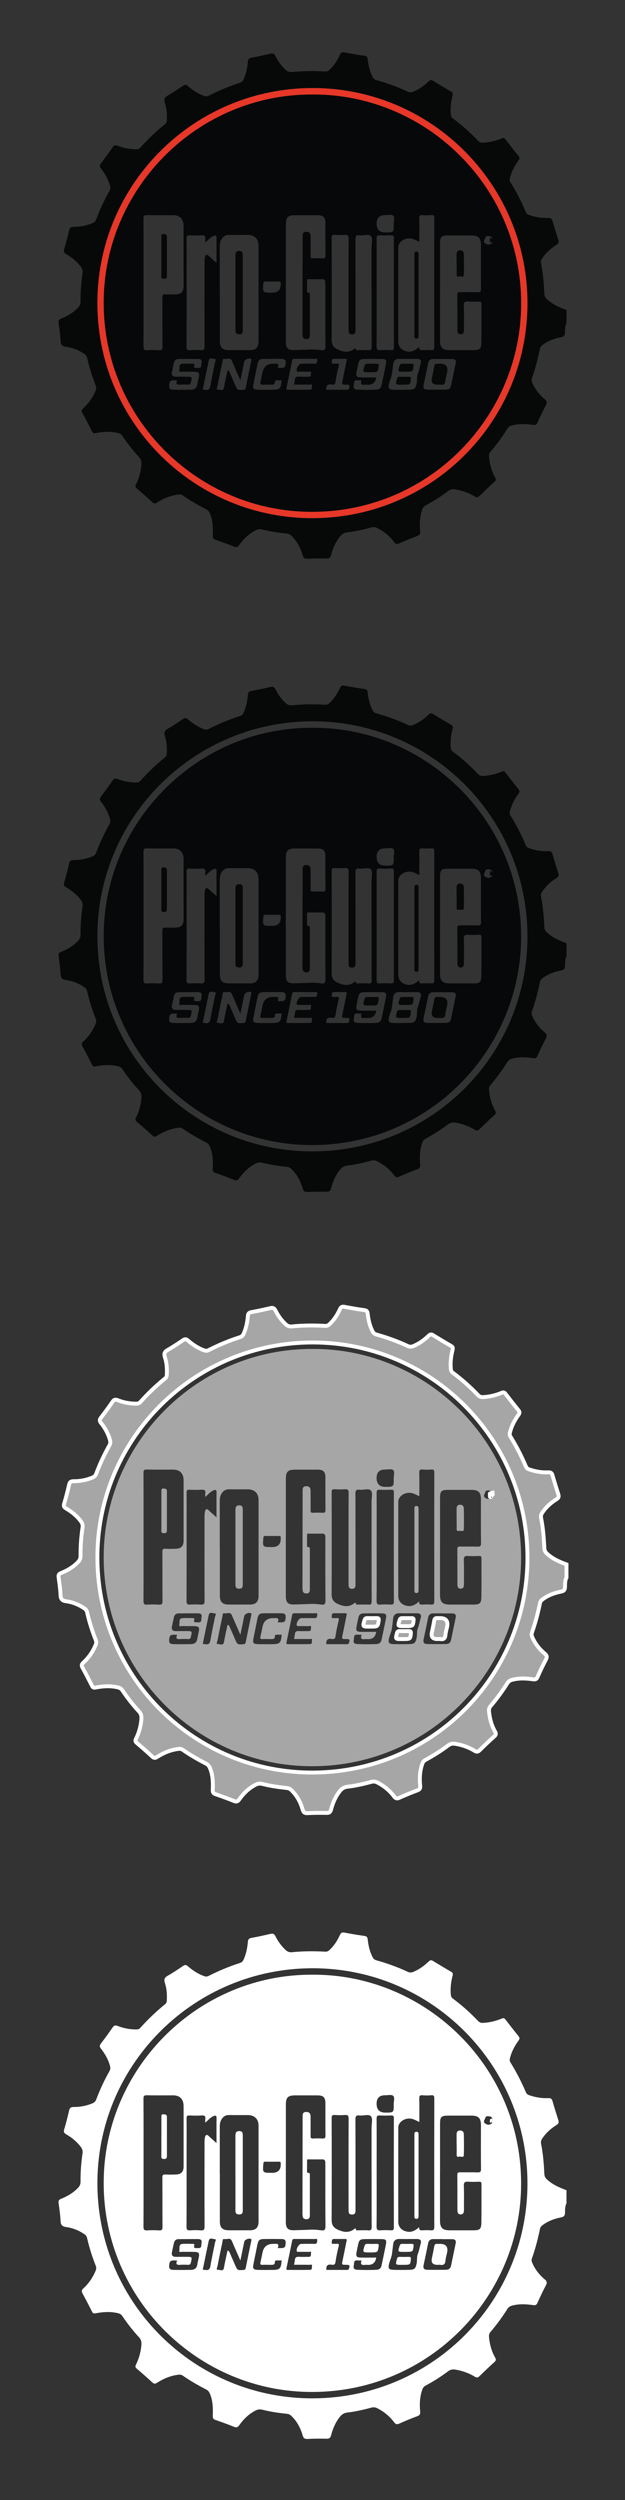<?xml version="1.0" encoding="UTF-8"?><svg xmlns="http://www.w3.org/2000/svg" viewBox="0 0 160 640"><rect x="0" y="0" width="160" height="640" fill="#333333" stroke="none"/><defs><style>.aag{fill:#060809;}.aah{fill:#e63728;}.aai{fill:#fff;}.aaj,.aak{fill:#a6a6a6;}.aal{fill:#070909;}.aak{stroke:#fff;stroke-miterlimit:10;}</style></defs><g id="a"/><g id="b"/><g id="c"/><g id="d"/><g id="e"/><g id="f"/><g id="g"/><g id="h"/><g id="i"/><g id="j"/><g id="k"/><g id="l"/><g id="m"/><g id="n"/><g id="o"/><g id="p"/><g id="q"/><g id="r"/><g id="s"/><g id="t"/><g id="u"/><g id="v"/><g id="w"/><g id="x"/><g id="y"/><g id="a`"/><g id="aa"/><g id="ab"/><g id="ac"/><g id="ad"/><g id="ae"/><g id="af"/><g id="ag"/><g id="ah"/><g id="ai"/><g id="aj"/><g id="ak"/><g id="al"/><g id="am"/><g id="an"/><g id="ao"/><g id="ap"/><g id="aq"/><g id="ar"/><g id="as"/><g id="at"/><g id="au"/><g id="av"/><g id="aw"/><g id="ax"/><g id="ay"/><g id="b`"/><g id="ba"/><g id="bb"/><g id="bc"/><g id="bd"/><g id="be"/><g id="bf"/><g id="bg"/><g id="bh"/><g id="bi"/><g id="bj"/><g id="bk"/><g id="bl"/><g id="bm"/><g id="bn"/><g id="bo"/><g id="bp"/><g id="bq"/><g id="br"/><g id="bs"/><g id="bt"/><g id="bu"/><g id="bv"/><g id="bw"/><g id="bx"/><g id="by"/><g id="c`"/><g id="ca"/><g id="cb"/><g id="cc"/><g id="cd"/><g id="ce"/><g id="cf"/><g id="cg"/><g id="ch"/><g id="ci"/><g id="cj"/><g id="ck"/><g id="cl"/><g id="cm"/><g id="cn"/><g id="co"/><g id="cp"/><g id="cq"/><g id="cr"/><g id="cs"/><g id="ct"/><g id="cu"/><g id="cv"/><g id="cw"/><g id="cx"/><g id="cy"/><g id="d`"/><g id="da"/><g id="db"/><g id="dc"/><g id="dd"/><g id="de"/><g id="df"/><g id="dg"/><g id="dh"/><g id="di"/><g id="dj"/><g id="dk"/><g id="dl"/><g id="dm"/><g id="dn"/><g id="do"/><g id="dp"/><g id="dq"/><g id="dr"/><g id="ds"/><g id="dt"/><g id="du"/><g id="dv"/><g id="dw"/><g id="dx"/><g id="dy"/><g id="e`"/><g id="ea"/><g id="eb"/><g id="ec"/><g id="ed"/><g id="ee"/><g id="ef"/><g id="eg"/><g id="eh"/><g id="ei"/><g id="ej"/><g id="ek"/><g id="el"/><g id="em"/><g id="en"/><g id="eo"/><g id="ep"/><g id="eq"/><g id="er"/><g id="es"/><g id="et"/><g id="eu"/><g id="ev"/><g id="ew"/><g id="ex"/><g id="ey"/><g id="f`"/><g id="fa"/><g id="fb"/><g id="fc"/><g id="fd"/><g id="fe"/><g id="ff"/><g id="fg"/><g id="fh"/><g id="fi"/><g id="fj"/><g id="fk"/><g id="fl"/><g id="fm"/><g id="fn"/><g id="fo"/><g id="fp"/><g id="fq"/><g id="fr"/><g id="fs"/><g id="ft"/><g id="fu"/><g id="fv"/><g id="fw"/><g id="fx"/><g id="fy"/><g id="g`"/><g id="ga"/><g id="gb"/><g id="gc"/><g id="gd"/><g id="ge"/><g id="gf"/><g id="gg"/><g id="gh"/><g id="gi"/><g id="gj"/><g id="gk"/><g id="gl"/><g id="gm"/><g id="gn"/><g id="go"/><g id="gp"/><g id="gq"/><g id="gr"/><g id="gs"/><g id="gt"/><g id="gu"/><g id="gv"/><g id="gw"/><g id="gx"/><g id="gy"/><g id="h`"/><g id="ha"/><g id="hb"/><g id="hc"/><g id="hd"/><g id="he"/><g id="hf"/><g id="hg"/><g id="hh"/><g id="hi"/><g id="hj"/><g id="hk"/><g id="hl"/><g id="hm"/><g id="hn"/><g id="ho"/><g id="hp"/><g id="hq"/><g id="hr"/><g id="hs"/><g id="ht"/><g id="hu"/><g id="hv"/><g id="hw"/><g id="hx"/><g id="hy"/><g id="i`"/><g id="ia"/><g id="ib"/><g id="ic"/><g id="id"/><g id="ie"/><g id="if"/><g id="ig"/><g id="ih"/><g id="ii"/><g id="ij"/><g id="ik"/><g id="il"/><g id="im"/><g id="in"/><g id="io"/><g id="ip"/><g id="iq"/><g id="ir"/><g id="is"/><g id="it"/><g id="iu"/><g id="iv"/><g id="iw"/><g id="ix"/><g id="iy"/><g id="j`"/><g id="ja"/><g id="jb"/><g id="jc"/><g id="jd"/><g id="je"/><g id="jf"/><g id="jg"/><g id="jh"/><g id="ji"/><g id="jj"/><g id="jk"/><g id="jl"/><g id="jm"/><g id="jn"/><g id="jo"/><g id="jp"/><g id="jq"/><g id="jr"/><g id="js"/><g id="jt"/><g id="ju"/><g id="jv"/><g id="jw"/><g id="jx"/><g id="jy"/><g id="k`"/><g id="ka"/><g id="kb"/><g id="kc"/><g id="kd"/><g id="ke"/><g id="kf"/><g id="kg"/><g id="kh"/><g id="ki"/><g id="kj"/><g id="kk"/><g id="kl"/><g id="km"/><g id="kn"/><g id="ko"/><g id="kp"/><g id="kq"/><g id="kr"/><g id="ks"/><g id="kt"/><g id="ku"/><g id="kv"/><g id="kw"/><g id="kx"/><g id="ky"/><g id="l`"/><g id="la"/><g id="lb"/><g id="lc"/><g id="ld"/><g id="le"/><g id="lf"/><g id="lg"/><g id="lh"/><g id="li"/><g id="lj"/><g id="lk"/><g id="ll"/><g id="lm"/><g id="ln"/><g id="lo"/><g id="lp"/><g id="lq"/><g id="lr"/><g id="ls"/><g id="lt"/><g id="lu"/><g id="lv"/><g id="lw"/><g id="lx"/><g id="ly"/><g id="m`"/><g id="ma"/><g id="mb"/><g id="mc"/><g id="md"/><g id="me"/><g id="mf"/><g id="mg"/><g id="mh"/><g id="mi"/><g id="mj"/><g id="mk"/><g id="ml"/><g id="mm"/><g id="mn"/><g id="mo"/><g id="mp"/><g id="mq"/><g id="mr"/><g id="ms"/><g id="mt"/><g id="mu"/><g id="mv"/><g id="mw"/><g id="mx"/><g id="my"/><g id="n`"/><g id="na"/><g id="nb"/><g id="nc"/><g id="nd"/><g id="ne"/><g id="nf"/><g id="ng"/><g id="nh"/><g id="ni"/><g id="nj"/><g id="nk"/><g id="nl"/><g id="nm"/><g id="nn"/><g id="no"/><g id="np"/><g id="nq"/><g id="nr"/><g id="ns"/><g id="nt"/><g id="nu"/><g id="nv"/><g id="nw"/><g id="nx"/><g id="ny"/><g id="o`"/><g id="oa"/><g id="ob"/><g id="oc"/><g id="od"/><g id="oe"/><g id="of"/><g id="og"/><g id="oh"/><g id="oi"/><g id="oj"/><g id="ok"/><g id="ol"/><g id="om"/><g id="on"/><g id="oo"/><g id="op"/><g id="oq"/><g id="or"/><g id="os"/><g id="ot"/><g id="ou"/><g id="ov"/><g id="ow"/><g id="ox"/><g id="oy"/><g id="p`"/><g id="pa"/><g id="pb"/><g id="pc"/><g id="pd"/><g id="pe"/><g id="pf"/><g id="pg"/><g id="ph"/><g id="pi"/><g id="pj"/><g id="pk"/><g id="pl"/><g id="pm"/><g id="pn"/><g id="po"/><g id="pp"/><g id="pq"/><g id="pr"/><g id="ps"/><g id="pt"/><g id="pu"/><g id="pv"/><g id="pw"/><g id="px"/><g id="py"/><g id="q`"/><g id="qa"/><g id="qb"/><g id="qc"/><g id="qd"/><g id="qe"/><g id="qf"/><g id="qg"/><g id="qh"/><g id="qi"/><g id="qj"/><g id="qk"/><g id="ql"/><g id="qm"/><g id="qn"/><g id="qo"/><g id="qp"/><g id="qq"/><g id="qr"/><g id="qs"/><g id="qt"/><g id="qu"/><g id="qv"/><g id="qw"/><g id="qx"/><g id="qy"/><g id="r`"/><g id="ra"/><g id="rb"/><g id="rc"/><g id="rd"/><g id="re"/><g id="rf"/><g id="rg"/><g id="rh"/><g id="ri"/><g id="rj"/><g id="rk"/><g id="rl"/><g id="rm"/><g id="rn"/><g id="ro"/><g id="rp"/><g id="rq"/><g id="rr"/><g id="rs"/><g id="rt"/><g id="ru"/><g id="rv"/><g id="rw"/><g id="rx"/><g id="ry"/><g id="s`"/><g id="sa"/><g id="sb"/><g id="sc"/><g id="sd"/><g id="se"/><g id="sf"/><g id="sg"/><g id="sh"/><g id="si"/><g id="sj"/><g id="sk"/><g id="sl"/><g id="sm"/><g id="sn"/><g id="so"/><g id="sp"/><g id="sq"/><g id="sr"/><g id="ss"/><g id="st"/><g id="su"/><g id="sv"/><g id="sw"/><g id="sx"/><g id="sy"/><g id="t`"/><g id="ta"/><g id="tb"/><g id="tc"/><g id="td"/><g id="te"/><g id="tf"/><g id="tg"/><g id="th"/><g id="ti"/><g id="tj"/><g id="tk"/><g id="tl"/><g id="tm"/><g id="tn"/><g id="to"/><g id="tp"/><g id="tq"/><g id="tr"/><g id="ts"/><g id="tt"/><g id="tu"/><g id="tv"/><g id="tw"/><g id="tx"/><g id="ty"/><g id="u`"/><g id="ua"/><g id="ub"/><g id="uc"/><g id="ud"/><g id="ue"/><g id="uf"/><g id="ug"/><g id="uh"/><g id="ui"/><g id="uj"/><g id="uk"/><g id="ul"/><g id="um"/><g id="un"/><g id="uo"/><g id="up"/><g id="uq"/><g id="ur"/><g id="us"/><g id="ut"/><g id="uu"/><g id="uv"/><g id="uw"/><g id="ux"/><g id="uy"/><g id="v`"/><g id="va"/><g id="vb"/><g id="vc"/><g id="vd"/><g id="ve"/><g id="vf"/><g id="vg"/><g id="vh"/><g id="vi"/><g id="vj"/><g id="vk"/><g id="vl"/><g id="vm"/><g id="vn"/><g id="vo"/><g id="vp"/><g id="vq"/><g id="vr"/><g id="vs"/><g id="vt"/><g id="vu"/><g id="vv"/><g id="vw"/><g id="vx"/><g id="vy"/><g id="w`"/><g id="wa"/><g id="wb"/><g id="wc"/><g id="wd"/><g id="we"/><g id="wf"/><g id="wg"/><g id="wh"/><g id="wi"/><g id="wj"/><g id="wk"/><g id="wl"/><g id="wm"/><g id="wn"/><g id="wo"/><g id="wp"/><g id="wq"/><g id="wr"/><g id="ws"/><g id="wt"/><g id="wu"/><g id="wv"/><g id="ww"/><g id="wx"/><g id="wy"/><g id="x`"/><g id="xa"/><g id="xb"/><g id="xc"/><g id="xd"/><g id="xe"/><g id="xf"/><g id="xg"/><g id="xh"/><g id="xi"/><g id="xj"/><g id="xk"/><g id="xl"/><g id="xm"/><g id="xn"/><g id="xo"/><g id="xp"/><g id="xq"/><g id="xr"/><g id="xs"/><g id="xt"/><g id="xu"/><g id="xv"/><g id="xw"/><g id="xx"/><g id="xy"/><g id="y`"/><g id="ya"/><g id="yb"/><g id="yc"/><g id="yd"/><g id="ye"/><g id="yf"/><g id="yg"/><g id="yh"/><g id="yi"/><g id="yj"/><g id="yk"/><g id="yl"/><g id="ym"/><g id="yn"/><g id="yo"/><g id="yp"/><g id="yq"/><g id="yr"/><g id="ys"/><g id="yt"/><g id="yu"/><g id="yv"/><g id="yw"/><g id="yx"/><g id="yy"/><g id="a``"/><g id="a`a"/><g id="a`b"/><g id="a`c"/><g id="a`d"/><g id="a`e"/><g id="a`f"/><g id="a`g"/><g id="a`h"/><g id="a`i"/><g id="a`j"/><g id="a`k"/><g id="a`l"/><g id="a`m"/><g id="a`n"/><g id="a`o"/><g id="a`p"/><g id="a`q"/><g id="a`r"/><g id="a`s"/><g id="a`t"/><g id="a`u"/><g id="a`v"/><g id="a`w"/><g id="a`x"/><g id="a`y"/><g id="aa`"/><g id="aaa"/><g id="aab"/><g id="aac"/><g id="aad"/><g id="aae"/><g id="aaf"><g><path class="aal" d="M145,82.76c-.39,.76-.33,1.6-.36,2.41-.03,.73-.31,1.02-1,1.15-1.72,.34-3.35,.93-4.77,2.01-.37,.28-.57,.58-.66,1.05-.52,2.53-1.18,5.02-2.04,7.46-.14,.4-.08,.71,.06,1.06,.71,1.7,1.82,3.12,3.22,4.29,.53,.44,.67,.83,.32,1.49-.78,1.48-1.5,3-2.18,4.53-.24,.53-.53,.65-1.07,.57-1.83-.26-3.65-.36-5.47,.14-.51,.14-.86,.38-1.15,.83-1.3,2.05-2.73,4.02-4.31,5.87-.32,.38-.45,.76-.41,1.26,.16,1.89,.64,3.67,1.57,5.32,.28,.48,.25,.78-.19,1.17-1.3,1.16-2.56,2.37-3.8,3.59-.4,.39-.73,.44-1.21,.15-1.53-.94-3.19-1.52-4.96-1.82-.71-.12-1.29-.02-1.9,.44-1.81,1.37-3.74,2.58-5.74,3.66-.44,.24-.69,.56-.85,1.03-.64,1.84-.73,3.72-.53,5.62,.06,.61-.1,.94-.72,1.17-1.57,.58-3.13,1.22-4.65,1.91-.62,.28-.94,.14-1.31-.36-1.14-1.52-2.58-2.69-4.26-3.56-.53-.27-1.01-.33-1.6-.17-2.01,.55-4.05,1.01-6.12,1.25-.84,.1-1.42,.48-1.93,1.13-1.1,1.4-1.78,2.99-2.22,4.68-.17,.64-.44,.91-1.14,.89-1.65-.04-3.3-.02-4.95,.06-.7,.03-.98-.23-1.17-.86-.57-1.94-1.47-3.69-2.97-5.09-.31-.29-.63-.43-1.06-.48-2.14-.23-4.26-.53-6.35-1.06-.56-.14-1.06-.09-1.6,.17-1.78,.88-3.15,2.22-4.28,3.81-.36,.5-.67,.67-1.29,.42-1.58-.64-3.19-1.22-4.8-1.78-.54-.18-.7-.46-.68-1.01,.07-1.93,.05-3.86-.73-5.69-.21-.48-.45-.83-.94-1.08-2.08-1.07-4.1-2.23-6.01-3.56-.4-.28-.78-.28-1.23-.22-1.95,.26-3.72,1-5.36,2.05-.46,.3-.77,.32-1.2-.08-1.3-1.21-2.64-2.38-3.99-3.53-.38-.32-.43-.59-.21-1.02,.8-1.6,1.26-3.3,1.4-5.09,.06-.74-.08-1.36-.63-1.95-1.57-1.69-2.98-3.52-4.27-5.43-.29-.43-.67-.61-1.13-.72-1.92-.45-3.84-.33-5.74,.05-.47,.09-.66-.04-.86-.42-.8-1.58-1.61-3.16-2.46-4.7-.3-.54-.21-.87,.22-1.26,1.38-1.26,2.41-2.76,3.13-4.48,.19-.44,.24-.84,.05-1.33-.92-2.31-1.66-4.68-2.22-7.11-.1-.44-.32-.72-.67-.96-1.41-.96-2.97-1.6-4.65-1.83-1-.14-1.42-.49-1.47-1.55-.06-1.55-.3-3.1-.5-4.64-.07-.55,.09-.83,.62-1.04,1.63-.65,3.13-1.52,4.36-2.82,.43-.45,.64-.91,.64-1.56-.03-2.43,.15-4.85,.51-7.26,.09-.59-.03-1.08-.38-1.56-1.03-1.41-2.36-2.47-3.85-3.35-.51-.3-.66-.58-.48-1.19,.48-1.61,.9-3.24,1.27-4.87,.15-.67,.45-.9,1.13-.9,1.67,.02,3.28-.29,4.83-.93,.49-.2,.8-.49,.99-1.01,.94-2.5,2.07-4.93,3.39-7.26,.25-.44,.26-.83,.13-1.32-.45-1.66-1.28-3.1-2.33-4.43-.37-.47-.37-.81,0-1.29,1.04-1.36,2.05-2.74,3.02-4.15,.35-.51,.69-.58,1.23-.37,1.55,.61,3.16,.92,4.83,.91,.44,0,.75-.11,1.05-.45,1.93-2.16,4.03-4.16,6.28-5.99,.32-.26,.44-.54,.46-.95,.08-1.51,0-3-.47-4.44-.3-.91-.16-1.44,.72-1.93,1.35-.76,2.64-1.64,3.93-2.51,.45-.3,.76-.32,1.19,.06,1.25,1.09,2.61,2,4.19,2.56,.41,.15,.74,.15,1.14-.05,2.58-1.31,5.24-2.43,8-3.31,.49-.15,.76-.43,.97-.89,.65-1.44,.95-2.96,1.08-4.51,.05-.61,.26-.92,.91-1.03,1.65-.29,3.29-.66,4.93-1.04,.64-.15,.96,.09,1.23,.63,.66,1.31,1.51,2.5,2.6,3.51,.46,.43,.92,.63,1.58,.57,2.86-.29,5.72-.3,8.59-.14,.46,.03,.77-.16,1.07-.44,1.19-1.1,2.02-2.44,2.69-3.89,.23-.5,.53-.67,1.09-.56,1.71,.32,3.43,.63,5.16,.86,.6,.08,.77,.35,.83,.89,.17,1.59,.52,3.12,1.26,4.55,.22,.42,.48,.65,.95,.79,2.75,.78,5.44,1.73,8.03,2.95,.54,.25,.98,.22,1.5,0,1.49-.63,2.76-1.57,3.91-2.67,.35-.33,.63-.38,1.05-.12,1.54,.94,3.08,1.87,4.65,2.77,.43,.25,.5,.5,.39,.98-.41,1.61-.62,3.24-.46,4.9,.04,.43,.16,.73,.53,1,2.3,1.72,4.44,3.62,6.42,5.7,.38,.4,.76,.55,1.31,.52,1.67-.09,3.26-.47,4.79-1.11,.42-.18,.66-.12,.93,.24,1.1,1.43,2.21,2.86,3.35,4.26,.34,.42,.31,.72,0,1.14-.99,1.37-1.78,2.84-2.19,4.5-.11,.43-.09,.76,.15,1.13,1.51,2.43,2.81,4.98,3.93,7.61,.18,.43,.48,.62,.87,.75,1.58,.54,3.2,.82,4.86,.74,.59-.03,.9,.14,1.07,.73,.47,1.64,.98,3.27,1.5,4.9,.17,.54,.11,.89-.42,1.22-1.46,.92-2.74,2.04-3.7,3.5-.28,.42-.4,.81-.3,1.3,.52,2.57,.71,5.18,.85,7.79,.03,.63,.27,1.02,.71,1.42,1.44,1.31,3.17,2.06,4.95,2.71v3.37ZM80.05,22.54c-30.14,0-54.67,24.17-55.11,54.19-.45,30.73,24.06,55.46,54.13,55.91,30.92,.46,55.79-24.23,55.96-54.69,.17-30.63-24.56-55.41-54.98-55.41Z"/><path class="aah" d="M80.05,22.54c30.42,0,55.15,24.78,54.98,55.41-.17,30.46-25.04,55.14-55.96,54.69-30.07-.45-54.58-25.17-54.13-55.91,.44-30.02,24.97-54.19,55.11-54.19Zm-.08,1.66c-29.04-.11-52.72,23.41-53.4,52.03-.71,29.92,23.08,54.13,52.07,54.78,30.36,.68,54.13-23.47,54.76-52.14,.67-30.59-24.18-54.84-53.42-54.67Z"/><path class="aag" d="M79.97,24.2c29.24-.17,54.1,24.07,53.42,54.67-.63,28.67-24.4,52.82-54.76,52.14-28.99-.65-52.78-24.86-52.07-54.78,.68-28.62,24.36-52.14,53.4-52.03Zm46.13,37.26l.1,.03-.07-.06-.04-.43c-.19-.2-.33-.46-.64-.51-.46-.07-1.09-.19-1.2,.34-.1,.45-.75,1.02,.01,1.51,.53,.34,1.04,.37,1.54,0,.16-.12,.37-.35-.09-.36h-.22c-.08-.11-.18-.22-.07-.37,.23-.06,.45-.12,.68-.17Zm-52.93,10.9c0,5.05,0,10.1,0,15.15,0,1.57,.56,2.18,2.14,2.11,1.29-.05,2.59-.06,3.87-.13,.92-.06,2,0,3,.15,.87,.14,1.15-.13,1.14-1.07-.05-5.2-.03-10.41-.03-15.61,0-.25,0-.5-.01-.75-.03-.47-.22-.74-.75-.73-1.15,.02-2.31,0-3.46,0-.17,0-.45-.07-.45,.19-.03,.97,0,1.93-.03,2.9-.02,.55,.49,.24,.64,.45,.08,.11,.09,.29,.09,.44,0,3.49,0,6.98,0,10.47,0,.58-.34,.88-.87,.88-.51,0-.91-.21-.97-.8-.02-.19-.05-.37-.05-.56,.01-8.38,.03-16.76,.04-25.15,0-.81,.45-1.02,1.15-.95,.72,.07,.89,.58,.89,1.2,0,1.65,.02,3.3,0,4.96,0,.48,.11,.66,.61,.63,.81-.04,1.62-.05,2.43,0,.61,.04,.78-.15,.77-.76-.03-2.77-.01-5.55-.02-8.32,0-1.43-.53-1.96-1.98-1.96-1.93,0-3.86,0-5.8,0-1.8,0-2.34,.54-2.34,2.32,0,4.99,0,9.97,0,14.96Zm39.47,2.38c0,4.14,0,8.29,0,12.43,0,1.82,.64,2.46,2.48,2.47,2.02,0,4.05,0,6.07,0,1.62,0,2.01-.29,2.04-1.94,.06-3.3,.01-6.6,.03-9.91,0-.44-.13-.61-.58-.59-.93,.03-1.87,.07-2.8,0-.87-.07-1.18,.15-1.14,1.09,.08,2.05,.02,4.11,.03,6.17,0,.58-.12,1.1-.83,1.11-.73,.01-.84-.54-.84-1.1-.01-3.02,0-6.04-.02-9.06,0-.5,.18-.63,.65-.62,1.49,.02,2.99-.03,4.48,.02,.7,.02,.94-.13,.93-.89-.05-3.74-.02-7.48-.02-11.21,0-1.79-.62-2.42-2.41-2.43-1.99-.01-3.99,0-5.98,0-1.78,0-2.08,.31-2.08,2.14,0,4.11,0,8.22,0,12.34Zm-75.89-2.45c0,5.46,.01,10.91-.02,16.37,0,.74,.13,1.06,.95,1,.99-.07,2-.06,2.99,0,.73,.05,.94-.16,.93-.91-.04-4.21,0-8.42-.03-12.62,0-.62,.17-.82,.78-.78,.9,.05,1.81,.03,2.71,0,1.3-.04,1.93-.69,1.94-1.98,.01-1.22,0-2.43,0-3.65,0-3.96,0-7.92,0-11.88,0-1.77-.97-2.75-2.66-2.75-2.24,0-4.49,.03-6.73-.02-.69-.01-.89,.14-.88,.86,.03,5.45,.02,10.91,.02,16.37Zm70.6-10.39c-.63-.28-1.14-.57-1.69-.74-1.74-.54-3.69,.61-3.7,2.18-.01,8.04-.01,16.08,0,24.12,0,1.24,.72,2.09,1.92,2.44,1.31,.38,2.36-.1,3.43-1.08-.09,.87,.38,.85,.91,.82,.68-.03,1.38-.06,2.05,0,.77,.08,.91-.23,.91-.93-.02-10.94-.02-21.88,0-32.81,0-.62-.1-.9-.79-.83-.74,.07-1.5,.06-2.24,0-.65-.05-.83,.15-.82,.81,.05,1.98,.02,3.96,.02,6.02Zm-12.23,13.04c0-3.86,0-7.73,0-11.59,0-.99,.35-2.32-.15-2.89-.57-.65-1.94-.09-2.94-.22-.91-.12-1.05,.28-1.04,1.09,.03,7.6,.02,15.2,.02,22.81,0,.28,.02,.57-.03,.84-.09,.49-.46,.64-.9,.63-.41,0-.74-.18-.81-.62-.05-.3-.04-.62-.04-.93,0-7.66-.02-15.33,.02-22.99,0-.81-.23-1.01-.99-.95-.84,.07-1.68,.05-2.52,0-.62-.04-.85,.09-.84,.79,.03,8.72,.03,17.45,0,26.17,0,1.12,.46,1.85,1.4,2.31,1.43,.69,2.88,1.04,4.31-.02,.16-.12,.38-.45,.51,.06,.09,.35,.41,.2,.63,.2,.84,.02,1.69-.04,2.52,.02,.71,.06,.88-.18,.88-.88-.03-4.61-.02-9.22-.02-13.83Zm-38.84,.25c0,4.05,0,8.1,0,12.15,0,1.62,.65,2.28,2.24,2.29,1.84,.01,3.68,.01,5.51,0,1.45,0,2.16-.72,2.16-2.19,0-8.19,0-16.38,0-24.57,0-1.71-1.02-2.72-2.74-2.73-1.59-.01-3.18,.02-4.77-.01-1.05-.02-1.69,.5-2.12,1.38-.3,.61-.3,1.26-.3,1.92,0,3.92,0,7.85,0,11.77Zm-.85-7.89c0-2.29-.03-4.31,.01-6.32,.01-.79-.25-.81-.87-.54-.77,.35-1.29,1.01-2.02,1.65,0-.41-.04-.66,0-.9,.14-.82-.22-1-.98-.95-1.02,.06-2.06,.05-3.08,0-.58-.03-.73,.16-.73,.73,.03,2.71,.01,5.42,.01,8.13,0,6.54,.01,13.08-.02,19.62,0,.74,.18,.98,.93,.93,.9-.07,1.81-.07,2.71,0,.78,.06,.98-.19,.98-.97-.03-7.13-.02-14.26-.01-21.4,0-.5,0-1.01,.12-1.48,.13-.56,.43-.81,.96-.29,.57,.56,1.19,1.08,1.98,1.79Zm40.99,7.51c0,4.61,.03,9.22-.02,13.83,0,.86,.24,1.07,1.04,1,.87-.07,1.74-.04,2.62,0,.53,.02,.77-.08,.77-.7-.02-9.35-.02-18.69,0-28.04,0-.57-.21-.67-.7-.66-.96,.03-1.93,.05-2.9,0-.67-.04-.82,.19-.82,.83,.03,4.58,.01,9.16,.01,13.74Zm7.99,17.07h0c-.72-.01-1.43,0-2.15-.02-.97-.02-1.52,.42-1.62,1.4-.09,.84-.2,1.71-.31,2.51-.11,.78-.55,1.66-.75,2.52-.26,1.11,0,1.44,1.13,1.47,1.34,.04,2.68,.03,4.01,0,1.36-.02,1.67-.29,1.94-1.62,.16-.8,.02-1.74,.28-2.38,.37-.91,.5-1.84,.77-2.74,.22-.74-.11-1.14-.89-1.15-.81,0-1.62,0-2.43,0Zm-42.88,5.47c-.8-1.83-1.5-3.39-2.16-4.96-.42-1-1.24-.37-1.86-.51-.61-.13-.5,.46-.56,.75-.46,2.09-.89,4.19-1.29,6.3-.05,.25-.48,.84,.22,.82,.49-.02,1.27,.53,1.46-.55,.26-1.47,.6-2.93,.91-4.4,.48,.15,.53,.53,.67,.83,.43,.96,.84,1.94,1.26,2.9,.61,1.38,.61,1.36,2.12,1.26,.39-.02,.54-.17,.61-.53,.46-2.32,.94-4.63,1.42-6.94,.03-.14,.12-.3-.04-.42-.44-.36-1.64,.09-1.76,.66-.32,1.52-.63,3.04-.99,4.79Zm31.02,0c-.42,0-.71,.03-.98,0-1.16-.16-.86,.79-1.01,1.35-.17,.64,.17,1.01,.83,1.04,1.68,.07,3.36,.09,5.04,0,.66-.04,1.1-.39,1.24-1.06,.38-1.82,.78-3.64,1.13-5.47,.2-1.06,0-1.3-1.07-1.32-1.43-.02-2.86-.02-4.3,0-1.29,.02-1.5,.21-1.78,1.53-.12,.58-.25,1.15-.36,1.73-.22,1.21-.03,1.45,1.19,1.47,1.27,.02,2.55,0,3.83,0q-.28,1.87-2.04,1.87c-.28,0-.56-.03-.84,0-.85,.12-1.23-.14-.87-1.13Zm-47.19,.04c-.31-.02-.55-.04-.79-.04-1,0-1.24,.28-1.27,1.51-.02,.89,.65,.9,1.23,.91,1.43,.04,2.87,.02,4.3,0,.91,0,1.54-.38,1.68-1.38,.09-.65,.28-1.28,.4-1.92,.18-.97-.03-1.26-1.03-1.3-1.06-.05-2.12,.01-3.18-.04-.28-.01-.94,.29-.79-.36,.14-.59-.26-1.59,.87-1.66,.81-.05,1.62-.01,2.43,0,.24,0,.64-.02,.54,.31-.3,1,.39,.72,.88,.77,1.19,.12,.83-.86,.97-1.4,.16-.62-.27-.91-.87-.91-1.68,0-3.36,0-5.04,.02-.64,0-1.03,.37-1.17,1-.17,.79-.36,1.58-.51,2.37-.16,.8,.21,1.17,1,1.16,.9,0,1.81,0,2.71,0,1.51,0,1.49,0,1.15,1.44-.11,.45-.29,.62-.75,.6-.62-.03-1.25-.05-1.87,0-.8,.06-1.42,.02-.89-1.09Zm67.97-5.5c-.81,0-1.62,0-2.43,0-.72,0-1.15,.35-1.3,1.08-.37,1.86-.75,3.71-1.16,5.57-.16,.75,.08,1.18,.84,1.2,1.65,.03,3.3,.03,4.95,0,.65-.01,1.1-.35,1.24-1.04,.39-1.92,.8-3.83,1.19-5.75,.13-.65-.12-1.03-.82-1.04-.84-.01-1.68,0-2.52,0Zm-42.24,2.3c.32,0,.57,0,.82,0,1,0,1.2-.25,1.22-1.45,0-.82-.56-.86-1.15-.87-1.46-.01-2.93-.02-4.39,0-1.16,.02-1.47,.29-1.7,1.43-.34,1.67-.67,3.35-1.01,5.02-.23,1.12-.04,1.41,1.12,1.45,1.21,.04,2.43,.01,3.64,.01,2.01,0,2.31-.3,2.46-2.43-.41,0-.81,0-1.21,0-.27,0-.53,.03-.52,.37,.01,.79-.51,.77-1.07,.76-.72-.02-1.43-.03-2.15,0-.5,.02-.57-.2-.48-.62,.19-.85,.37-1.7,.54-2.55q.44-2.2,2.72-2.2c.09,0,.19,0,.28,0,.77-.07,1.37,0,.87,1.09Zm4.18,4.28c.08-.46,.18-.82,.21-1.19,.05-.7,.4-.91,1.08-.86,.8,.06,1.62,0,2.43,.02,.8,.02,.55-.64,.63-1.01,.11-.52-.38-.26-.58-.26-.84-.04-1.68-.01-2.52-.02-.18,0-.39,.07-.51-.12-.31-.51,.49-1.92,1.08-1.92,1.15,0,2.3-.02,3.45,0,.69,.02,.62-.49,.67-.88,.07-.57-.4-.35-.64-.36-1.71-.02-3.42,0-5.13-.01-.32,0-.56-.01-.65,.43-.46,2.34-.96,4.68-1.45,7.02-.06,.27-.05,.47,.34,.47,1.9-.01,3.8,.02,5.69-.02,.63-.01,.43-.66,.5-1.02,.09-.49-.39-.26-.6-.27-1.3-.03-2.61-.01-4.01-.01Zm8.29,1.31c1.73,0,3.47,0,5.21,0,.25,0,.44,.02,.56-.32,.29-.85,.21-.99-.72-.99-1.14,0-1.13,0-.9-1.13,.34-1.61,.66-3.22,.98-4.84,.05-.26,.25-.65-.32-.64-.97,0-1.93-.01-2.9,0-.61,.01-.5,.55-.54,.91-.07,.5,.36,.28,.59,.32,.21,.03,.44,.03,.65,0,.59-.07,.65,.14,.52,.68-.32,1.3-.61,2.6-.79,3.92-.09,.67-.36,.86-.96,.76-.94-.16-1.51,.12-1.39,1.31Zm12.85-42.55q0,2.28,2.24,2.28c2.15,0,2.17,0,2.14-2.18,0-.73,.34-1.71-.16-2.13-.41-.36-1.36-.12-2.07-.13q-2.15,0-2.15,2.16Zm-44.51,42.51c.25,.01,.44,0,.62,.04,.87,.17,1.22-.18,1.36-1.07,.33-2.01,.79-4.01,1.18-6.01,.05-.26,.46-.77-.11-.79-.49-.02-1.31-.54-1.52,.45-.52,2.44-1.02,4.89-1.53,7.39Zm17.76-24.82q2.3,0,2.2-2.27s0-.06,0-.09c.04-.34-.07-.5-.45-.49-1.18,.02-2.36,.02-3.53,0-.38,0-.43,.18-.46,.51-.2,2.35-.2,2.34,2.16,2.34h.09Z"/><path class="aal" d="M125.42,61.63v-.38l.31-.18,.36-.06,.04,.43-.02,.02-.68,.17Z"/><path class="aal" d="M125.71,62s-.09,.13-.15,.14c-.06,.01-.17-.03-.08-.14h.22Z"/><path class="aal" d="M126.12,61.43l.07,.06-.1-.03,.02-.02Z"/><path class="aal" d="M116.89,67.59c0-.84,0-1.68,0-2.51,0-.55,.18-.97,.84-1,.68-.03,1,.37,1.01,.96,.03,1.77,.06,3.54,0,5.31-.03,.8-.77,.32-1.17,.42-.32,.08-.69,.09-.67-.46,.03-.9,0-1.8,0-2.7Z"/><path class="aag" d="M41.32,65.57c0-1.65,0-3.3,0-4.94,0-.38-.07-.74,.54-.7,.48,.03,.88,.06,.87,.68,0,.37,0,.75,0,1.12,0,2.89,0,5.78,0,8.67,0,.52,.03,1-.75,.97-.51-.02-.69-.13-.68-.67,.03-1.71,.01-3.42,.01-5.13Z"/><path class="aal" d="M106.09,75.58c0-3.36,0-6.73,0-10.09,0-.22,0-.44,0-.65,.03-.3,.23-.43,.51-.44,.28-.01,.49,.12,.53,.42,.03,.25,.02,.5,.02,.75,0,6.66,0,13.33,0,19.99,0,.25,.01,.5-.03,.74-.05,.29-.27,.41-.55,.39-.28-.02-.47-.15-.48-.45,0-.22,0-.44,0-.65,0-3.33,0-6.66,0-9.99Z"/><path class="aag" d="M60.27,74.91c0-3.15,0-6.29,0-9.44,0-.71,.11-1.23,.99-1.23,.87,0,.89,.56,.89,1.2,0,6.32,0,12.65,0,18.97,0,.66-.05,1.17-.92,1.17-.91,0-.97-.55-.96-1.23,.01-3.15,0-6.29,0-9.44Z"/><path class="aal" d="M103.8,95.16h-.37c-1.64,0-1.62,0-1.12-1.56,.12-.38,.3-.49,.65-.49,.81,.01,1.62,.01,2.43,0,.41,0,.54,.13,.49,.55-.19,1.5-.17,1.5-2.07,1.5Z"/><path class="aal" d="M103.13,98.48h-.37c-1.56,0-1.54,0-1.15-1.48,.11-.41,.27-.57,.68-.56,.8,.02,1.61,.02,2.41,0,.42,0,.51,.14,.48,.55-.13,1.48-.12,1.49-2.05,1.49Z"/><path class="aal" d="M94.78,95.3h-.28c-1.69,0-1.67,0-1.19-1.64,.12-.41,.29-.55,.7-.55,.8,.02,1.61,.02,2.41,0,.51-.02,.6,.17,.52,.66-.24,1.53-.21,1.53-2.16,1.53Z"/><path class="aal" d="M111.96,98.48q-1.76,0-1.4-1.7c.21-1,.43-2,.6-3.01,.08-.5,.3-.71,.81-.66,.22,.02,.43,0,.65,0q2.35,0,1.82,2.32c-.15,.66-.35,1.33-.41,2-.07,.88-.47,1.2-1.32,1.05-.24-.04-.5,0-.75,0Z"/><path class="aag" d="M125.73,61.07l-.31,.18c-.07-.14-.12-.28,.08-.35,.14-.05,.21,.04,.23,.17Z"/></g><g><path class="aal" d="M145,244.87c-.39,.76-.33,1.6-.36,2.41-.03,.73-.31,1.02-1,1.15-1.72,.34-3.35,.93-4.77,2.01-.37,.28-.57,.58-.66,1.05-.52,2.53-1.18,5.02-2.04,7.46-.14,.4-.08,.71,.06,1.06,.71,1.7,1.82,3.12,3.22,4.29,.53,.44,.67,.83,.32,1.49-.78,1.48-1.5,3-2.18,4.53-.24,.53-.53,.65-1.07,.57-1.83-.26-3.65-.36-5.47,.14-.51,.14-.86,.38-1.15,.83-1.3,2.05-2.73,4.02-4.31,5.87-.32,.38-.45,.76-.41,1.26,.16,1.89,.64,3.67,1.57,5.32,.28,.48,.25,.78-.19,1.17-1.3,1.16-2.56,2.37-3.8,3.59-.4,.39-.73,.44-1.21,.15-1.53-.94-3.19-1.52-4.96-1.82-.71-.12-1.29-.02-1.9,.44-1.81,1.37-3.74,2.58-5.74,3.66-.44,.24-.69,.56-.85,1.03-.64,1.84-.73,3.72-.53,5.62,.06,.61-.1,.94-.72,1.17-1.57,.58-3.13,1.22-4.65,1.91-.62,.28-.94,.14-1.31-.36-1.14-1.52-2.58-2.69-4.26-3.56-.53-.27-1.01-.33-1.6-.17-2.01,.55-4.05,1.01-6.12,1.25-.84,.1-1.42,.48-1.93,1.13-1.1,1.4-1.78,2.99-2.22,4.68-.17,.64-.44,.91-1.14,.89-1.65-.04-3.3-.02-4.95,.06-.7,.03-.98-.23-1.17-.86-.57-1.94-1.47-3.69-2.97-5.09-.31-.29-.63-.43-1.06-.48-2.14-.23-4.26-.53-6.35-1.06-.56-.14-1.06-.09-1.6,.17-1.78,.88-3.15,2.22-4.28,3.81-.36,.5-.67,.67-1.29,.42-1.58-.64-3.19-1.22-4.8-1.78-.54-.18-.7-.46-.68-1.01,.07-1.93,.05-3.86-.73-5.69-.21-.48-.45-.83-.94-1.08-2.08-1.07-4.1-2.23-6.01-3.56-.4-.28-.78-.28-1.23-.22-1.95,.26-3.72,1-5.36,2.05-.46,.3-.77,.32-1.2-.08-1.3-1.21-2.64-2.38-3.99-3.53-.38-.32-.43-.59-.21-1.02,.8-1.6,1.26-3.3,1.4-5.09,.06-.74-.08-1.36-.63-1.95-1.57-1.69-2.98-3.52-4.27-5.43-.29-.43-.67-.61-1.13-.72-1.92-.45-3.84-.33-5.74,.05-.47,.09-.66-.04-.86-.42-.8-1.58-1.61-3.16-2.46-4.7-.3-.54-.21-.87,.22-1.26,1.38-1.26,2.41-2.76,3.13-4.48,.19-.44,.24-.84,.05-1.33-.92-2.31-1.66-4.68-2.22-7.11-.1-.44-.32-.72-.67-.96-1.41-.96-2.97-1.6-4.65-1.83-1-.14-1.42-.49-1.47-1.55-.06-1.55-.3-3.1-.5-4.64-.07-.55,.09-.83,.62-1.04,1.63-.65,3.13-1.52,4.36-2.82,.43-.45,.64-.91,.64-1.56-.03-2.43,.15-4.85,.51-7.26,.09-.59-.03-1.08-.38-1.56-1.03-1.41-2.36-2.47-3.85-3.35-.51-.3-.66-.58-.48-1.19,.48-1.61,.9-3.24,1.27-4.87,.15-.67,.45-.9,1.13-.9,1.67,.02,3.28-.29,4.83-.93,.49-.2,.8-.49,.99-1.01,.94-2.5,2.07-4.93,3.39-7.26,.25-.44,.26-.83,.13-1.32-.45-1.66-1.28-3.1-2.33-4.43-.37-.47-.37-.81,0-1.29,1.04-1.36,2.05-2.74,3.02-4.15,.35-.51,.69-.58,1.23-.37,1.55,.61,3.16,.92,4.83,.91,.44,0,.75-.11,1.05-.45,1.93-2.16,4.03-4.16,6.28-5.99,.32-.26,.44-.54,.46-.95,.08-1.51,0-3-.47-4.44-.3-.91-.16-1.44,.72-1.93,1.35-.76,2.64-1.64,3.93-2.51,.45-.3,.76-.32,1.19,.06,1.25,1.09,2.61,2,4.19,2.56,.41,.15,.74,.15,1.14-.05,2.58-1.31,5.24-2.43,8-3.31,.49-.15,.76-.43,.97-.89,.65-1.44,.95-2.96,1.08-4.51,.05-.61,.26-.92,.91-1.03,1.65-.29,3.29-.66,4.93-1.04,.64-.15,.96,.09,1.23,.63,.66,1.31,1.51,2.5,2.6,3.51,.46,.43,.92,.63,1.58,.57,2.86-.29,5.72-.3,8.59-.14,.46,.03,.77-.16,1.07-.44,1.19-1.1,2.02-2.44,2.69-3.89,.23-.5,.53-.67,1.09-.56,1.71,.32,3.43,.63,5.16,.86,.6,.08,.77,.35,.83,.89,.17,1.59,.52,3.12,1.26,4.55,.22,.42,.48,.65,.95,.79,2.75,.78,5.44,1.73,8.03,2.95,.54,.25,.98,.22,1.5,0,1.49-.63,2.76-1.57,3.91-2.67,.35-.33,.63-.38,1.05-.12,1.54,.94,3.08,1.87,4.65,2.77,.43,.25,.5,.5,.39,.98-.41,1.61-.62,3.24-.46,4.9,.04,.43,.16,.73,.53,1,2.3,1.72,4.44,3.62,6.42,5.7,.38,.4,.76,.55,1.31,.52,1.67-.09,3.26-.47,4.79-1.11,.42-.18,.66-.12,.93,.24,1.1,1.43,2.21,2.86,3.35,4.26,.34,.42,.31,.72,0,1.14-.99,1.37-1.78,2.84-2.19,4.5-.11,.43-.09,.76,.15,1.13,1.51,2.43,2.81,4.98,3.93,7.61,.18,.43,.48,.62,.87,.75,1.58,.54,3.2,.82,4.86,.74,.59-.03,.9,.14,1.07,.73,.47,1.64,.98,3.27,1.5,4.9,.17,.54,.11,.89-.42,1.22-1.46,.92-2.74,2.04-3.7,3.5-.28,.42-.4,.81-.3,1.3,.52,2.57,.71,5.18,.85,7.79,.03,.63,.27,1.02,.71,1.42,1.44,1.31,3.17,2.06,4.95,2.71v3.37Zm-64.95-60.22c-30.14,0-54.67,24.17-55.11,54.19-.45,30.73,24.06,55.46,54.13,55.91,30.92,.46,55.79-24.23,55.96-54.69,.17-30.63-24.56-55.41-54.98-55.41Z"/><path class="aag" d="M79.97,186.31c29.24-.17,54.1,24.07,53.42,54.67-.63,28.67-24.4,52.82-54.76,52.14-28.99-.65-52.78-24.86-52.07-54.78,.68-28.62,24.36-52.14,53.4-52.03Zm46.13,37.26l.1,.03-.07-.06-.04-.43c-.19-.2-.33-.46-.64-.51-.46-.07-1.09-.19-1.2,.34-.1,.45-.75,1.02,.01,1.51,.53,.34,1.04,.37,1.54,0,.16-.12,.37-.35-.09-.36h-.22c-.08-.11-.18-.22-.07-.37,.23-.06,.45-.12,.68-.17Zm-52.93,10.9c0,5.05,0,10.1,0,15.15,0,1.57,.56,2.18,2.14,2.11,1.29-.05,2.59-.06,3.87-.13,.92-.06,2,0,3,.15,.87,.14,1.15-.13,1.14-1.07-.05-5.2-.03-10.41-.03-15.61,0-.25,0-.5-.01-.75-.03-.47-.22-.74-.75-.73-1.15,.02-2.31,0-3.46,0-.17,0-.45-.07-.45,.19-.03,.97,0,1.93-.03,2.9-.02,.55,.49,.24,.64,.45,.08,.11,.09,.29,.09,.44,0,3.49,0,6.98,0,10.47,0,.58-.34,.88-.87,.88-.51,0-.91-.21-.97-.8-.02-.19-.05-.37-.05-.56,.01-8.38,.03-16.76,.04-25.15,0-.81,.45-1.02,1.15-.95,.72,.07,.89,.58,.89,1.2,0,1.65,.02,3.3,0,4.96,0,.48,.11,.66,.61,.63,.81-.04,1.62-.05,2.43,0,.61,.04,.78-.15,.77-.76-.03-2.77-.01-5.55-.02-8.32,0-1.43-.53-1.96-1.98-1.96-1.93,0-3.86,0-5.8,0-1.8,0-2.34,.54-2.34,2.32,0,4.99,0,9.97,0,14.96Zm39.47,2.38c0,4.14,0,8.29,0,12.43,0,1.82,.64,2.46,2.48,2.47,2.02,0,4.05,0,6.07,0,1.62,0,2.01-.29,2.04-1.94,.06-3.3,.01-6.6,.03-9.91,0-.44-.13-.61-.58-.59-.93,.03-1.87,.07-2.8,0-.87-.07-1.18,.15-1.14,1.09,.08,2.05,.02,4.11,.03,6.17,0,.58-.12,1.1-.83,1.11-.73,.01-.84-.54-.84-1.1-.01-3.02,0-6.04-.02-9.06,0-.5,.18-.63,.65-.62,1.49,.02,2.99-.03,4.48,.02,.7,.02,.94-.13,.93-.89-.05-3.74-.02-7.48-.02-11.21,0-1.79-.62-2.42-2.41-2.43-1.99-.01-3.99,0-5.98,0-1.78,0-2.08,.31-2.08,2.14,0,4.11,0,8.22,0,12.34Zm-75.89-2.45c0,5.46,.01,10.91-.02,16.37,0,.74,.13,1.06,.95,1,.99-.07,2-.06,2.99,0,.73,.05,.94-.16,.93-.91-.04-4.21,0-8.42-.03-12.62,0-.62,.17-.82,.78-.78,.9,.05,1.81,.03,2.71,0,1.3-.04,1.93-.69,1.94-1.98,.01-1.22,0-2.43,0-3.65,0-3.96,0-7.92,0-11.88,0-1.77-.97-2.75-2.66-2.75-2.24,0-4.49,.03-6.73-.02-.69-.01-.89,.14-.88,.86,.03,5.45,.02,10.91,.02,16.37Zm70.6-10.39c-.63-.28-1.14-.57-1.69-.74-1.74-.54-3.69,.61-3.7,2.18-.01,8.04-.01,16.08,0,24.12,0,1.24,.72,2.09,1.92,2.44,1.31,.38,2.36-.1,3.43-1.08-.09,.87,.38,.85,.91,.82,.68-.03,1.38-.06,2.05,0,.77,.08,.91-.23,.91-.93-.02-10.94-.02-21.88,0-32.81,0-.62-.1-.9-.79-.83-.74,.07-1.5,.06-2.24,0-.65-.05-.83,.15-.82,.81,.05,1.98,.02,3.96,.02,6.02Zm-12.23,13.04c0-3.86,0-7.73,0-11.59,0-.99,.35-2.32-.15-2.89-.57-.65-1.94-.09-2.94-.22-.91-.12-1.05,.28-1.04,1.09,.03,7.6,.02,15.2,.02,22.81,0,.28,.02,.57-.03,.84-.09,.49-.46,.64-.9,.63-.41,0-.74-.18-.81-.62-.05-.3-.04-.62-.04-.93,0-7.66-.02-15.33,.02-22.99,0-.81-.23-1.01-.99-.95-.84,.07-1.68,.05-2.52,0-.62-.04-.85,.09-.84,.79,.03,8.72,.03,17.45,0,26.17,0,1.12,.46,1.85,1.4,2.31,1.43,.69,2.88,1.04,4.31-.02,.16-.12,.38-.45,.51,.06,.09,.35,.41,.2,.63,.2,.84,.02,1.69-.04,2.52,.02,.71,.06,.88-.18,.88-.88-.03-4.61-.02-9.22-.02-13.83Zm-38.84,.25c0,4.05,0,8.1,0,12.15,0,1.62,.65,2.28,2.24,2.29,1.84,.01,3.68,.01,5.51,0,1.45,0,2.16-.72,2.16-2.19,0-8.19,0-16.38,0-24.57,0-1.71-1.02-2.72-2.74-2.73-1.59-.01-3.18,.02-4.77-.01-1.05-.02-1.69,.5-2.12,1.38-.3,.61-.3,1.26-.3,1.92,0,3.92,0,7.85,0,11.77Zm-.85-7.89c0-2.29-.03-4.31,.01-6.32,.01-.79-.25-.81-.87-.54-.77,.35-1.29,1.01-2.02,1.65,0-.41-.04-.66,0-.9,.14-.82-.22-1-.98-.95-1.02,.06-2.06,.05-3.08,0-.58-.03-.73,.16-.73,.73,.03,2.71,.01,5.42,.01,8.13,0,6.54,.01,13.08-.02,19.62,0,.74,.18,.98,.93,.93,.9-.07,1.81-.07,2.71,0,.78,.06,.98-.19,.98-.97-.03-7.13-.02-14.26-.01-21.4,0-.5,0-1.01,.12-1.48,.13-.56,.43-.81,.96-.29,.57,.56,1.19,1.08,1.98,1.79Zm40.99,7.51c0,4.61,.03,9.22-.02,13.83,0,.86,.24,1.07,1.04,1,.87-.07,1.74-.04,2.62,0,.53,.02,.77-.08,.77-.7-.02-9.35-.02-18.69,0-28.04,0-.57-.21-.67-.7-.66-.96,.03-1.93,.05-2.9,0-.67-.04-.82,.19-.82,.83,.03,4.58,.01,9.16,.01,13.74Zm7.99,17.07h0c-.72-.01-1.43,0-2.15-.02-.97-.02-1.52,.42-1.62,1.4-.09,.84-.2,1.71-.31,2.51-.11,.78-.55,1.66-.75,2.52-.26,1.11,0,1.44,1.13,1.47,1.34,.04,2.68,.03,4.01,0,1.36-.02,1.67-.29,1.94-1.62,.16-.8,.02-1.74,.28-2.38,.37-.91,.5-1.84,.77-2.74,.22-.74-.11-1.14-.89-1.15-.81,0-1.62,0-2.43,0Zm-42.88,5.47c-.8-1.83-1.5-3.39-2.16-4.96-.42-1-1.24-.37-1.86-.51-.61-.13-.5,.46-.56,.75-.46,2.09-.89,4.19-1.29,6.3-.05,.25-.48,.84,.22,.82,.49-.02,1.27,.53,1.46-.55,.26-1.47,.6-2.93,.91-4.4,.48,.15,.53,.53,.67,.83,.43,.96,.84,1.94,1.26,2.9,.61,1.38,.61,1.36,2.12,1.26,.39-.02,.54-.17,.61-.53,.46-2.32,.94-4.63,1.42-6.94,.03-.14,.12-.3-.04-.42-.44-.36-1.64,.09-1.76,.66-.32,1.52-.63,3.04-.99,4.79Zm31.02,0c-.42,0-.71,.03-.98,0-1.16-.16-.86,.79-1.01,1.35-.17,.64,.17,1.01,.83,1.04,1.68,.07,3.36,.09,5.04,0,.66-.04,1.1-.39,1.24-1.06,.38-1.82,.78-3.64,1.13-5.47,.2-1.06,0-1.3-1.07-1.32-1.43-.02-2.86-.02-4.3,0-1.29,.02-1.5,.21-1.78,1.53-.12,.58-.25,1.15-.36,1.73-.22,1.21-.03,1.45,1.19,1.47,1.27,.02,2.55,0,3.83,0q-.28,1.87-2.04,1.87c-.28,0-.56-.03-.84,0-.85,.12-1.23-.14-.87-1.13Zm-47.19,.04c-.31-.02-.55-.04-.79-.04-1,0-1.24,.28-1.27,1.51-.02,.89,.65,.9,1.23,.91,1.43,.04,2.87,.02,4.3,0,.91,0,1.54-.38,1.68-1.38,.09-.65,.28-1.28,.4-1.92,.18-.97-.03-1.26-1.03-1.3-1.06-.05-2.12,.01-3.18-.04-.28-.01-.94,.29-.79-.36,.14-.59-.26-1.59,.87-1.66,.81-.05,1.62-.01,2.43,0,.24,0,.64-.02,.54,.31-.3,1,.39,.72,.88,.77,1.19,.12,.83-.86,.97-1.4,.16-.62-.27-.91-.87-.91-1.68,0-3.36,0-5.04,.02-.64,0-1.03,.37-1.17,1-.17,.79-.36,1.58-.51,2.37-.16,.8,.21,1.17,1,1.16,.9,0,1.81,0,2.71,0,1.51,0,1.49,0,1.15,1.44-.11,.45-.29,.62-.75,.6-.62-.03-1.25-.05-1.87,0-.8,.06-1.42,.02-.89-1.09Zm67.97-5.5c-.81,0-1.62,0-2.43,0-.72,0-1.15,.35-1.3,1.08-.37,1.86-.75,3.71-1.16,5.57-.16,.75,.08,1.18,.84,1.2,1.65,.03,3.3,.03,4.95,0,.65-.01,1.1-.35,1.24-1.04,.39-1.92,.8-3.83,1.19-5.75,.13-.65-.12-1.03-.82-1.04-.84-.01-1.68,0-2.52,0Zm-42.24,2.3c.32,0,.57,0,.82,0,1,0,1.2-.25,1.22-1.45,0-.82-.56-.86-1.15-.87-1.46-.01-2.93-.02-4.39,0-1.16,.02-1.47,.29-1.7,1.43-.34,1.67-.67,3.35-1.01,5.02-.23,1.12-.04,1.41,1.12,1.45,1.21,.04,2.43,.01,3.64,.01,2.01,0,2.31-.3,2.46-2.43-.41,0-.81,0-1.21,0-.27,0-.53,.03-.52,.37,.01,.79-.51,.77-1.07,.76-.72-.02-1.43-.03-2.15,0-.5,.02-.57-.2-.48-.62,.19-.85,.37-1.7,.54-2.55q.44-2.2,2.72-2.2c.09,0,.19,0,.28,0,.77-.07,1.37,0,.87,1.09Zm4.18,4.28c.08-.46,.18-.82,.21-1.19,.05-.7,.4-.91,1.08-.86,.8,.06,1.62,0,2.43,.02,.8,.02,.55-.64,.63-1.01,.11-.52-.38-.26-.58-.26-.84-.04-1.68-.01-2.52-.02-.18,0-.39,.07-.51-.12-.31-.51,.49-1.92,1.08-1.92,1.15,0,2.3-.02,3.45,0,.69,.02,.62-.49,.67-.88,.07-.57-.4-.35-.64-.36-1.71-.02-3.42,0-5.13-.01-.32,0-.56-.01-.65,.43-.46,2.34-.96,4.68-1.45,7.02-.06,.27-.05,.47,.34,.47,1.9-.01,3.8,.02,5.69-.02,.63-.01,.43-.66,.5-1.02,.09-.49-.39-.26-.6-.27-1.3-.03-2.61-.01-4.01-.01Zm8.29,1.31c1.73,0,3.47,0,5.21,0,.25,0,.44,.02,.56-.32,.29-.85,.21-.99-.72-.99-1.14,0-1.13,0-.9-1.13,.34-1.61,.66-3.22,.98-4.84,.05-.26,.25-.65-.32-.64-.97,0-1.93-.01-2.9,0-.61,.01-.5,.55-.54,.91-.07,.5,.36,.28,.59,.32,.21,.03,.44,.03,.65,0,.59-.07,.65,.14,.52,.68-.32,1.3-.61,2.6-.79,3.92-.09,.67-.36,.86-.96,.76-.94-.16-1.51,.12-1.39,1.31Zm12.85-42.55q0,2.28,2.24,2.28c2.15,0,2.17,0,2.14-2.18,0-.73,.34-1.71-.16-2.13-.41-.36-1.36-.12-2.07-.13q-2.15,0-2.15,2.16Zm-44.51,42.51c.25,.01,.44,0,.62,.04,.87,.17,1.22-.18,1.36-1.07,.33-2.01,.79-4.01,1.18-6.01,.05-.26,.46-.77-.11-.79-.49-.02-1.31-.54-1.52,.45-.52,2.44-1.02,4.89-1.53,7.39Zm17.76-24.82q2.3,0,2.2-2.27s0-.06,0-.09c.04-.34-.07-.5-.45-.49-1.18,.02-2.36,.02-3.53,0-.38,0-.43,.18-.46,.51-.2,2.35-.2,2.34,2.16,2.34h.09Z"/><path class="aal" d="M125.42,223.74v-.38l.31-.18,.36-.06,.04,.43-.02,.02-.68,.17Z"/><path class="aal" d="M125.71,224.11s-.09,.13-.15,.14c-.06,.01-.17-.03-.08-.14h.22Z"/><path class="aal" d="M126.12,223.54l.07,.06-.1-.03,.02-.02Z"/><path class="aal" d="M116.89,229.7c0-.84,0-1.68,0-2.51,0-.55,.18-.97,.84-1,.68-.03,1,.37,1.01,.96,.03,1.77,.06,3.54,0,5.31-.03,.8-.77,.32-1.17,.42-.32,.08-.69,.09-.67-.46,.03-.9,0-1.8,0-2.7Z"/><path class="aag" d="M41.32,227.68c0-1.65,0-3.3,0-4.94,0-.38-.07-.74,.54-.7,.48,.03,.88,.06,.87,.68,0,.37,0,.75,0,1.12,0,2.89,0,5.78,0,8.67,0,.52,.03,1-.75,.97-.51-.02-.69-.13-.68-.67,.03-1.71,.01-3.42,.01-5.13Z"/><path class="aal" d="M106.09,237.69c0-3.36,0-6.73,0-10.09,0-.22,0-.44,0-.65,.03-.3,.23-.43,.51-.44,.28-.01,.49,.12,.53,.42,.03,.25,.02,.5,.02,.75,0,6.66,0,13.33,0,19.99,0,.25,.01,.5-.03,.74-.05,.29-.27,.41-.55,.39-.28-.02-.47-.15-.48-.45,0-.22,0-.44,0-.65,0-3.33,0-6.66,0-9.99Z"/><path class="aag" d="M60.27,237.02c0-3.15,0-6.29,0-9.44,0-.71,.11-1.23,.99-1.23,.87,0,.89,.56,.89,1.2,0,6.32,0,12.65,0,18.97,0,.66-.05,1.17-.92,1.17-.91,0-.97-.55-.96-1.23,.01-3.15,0-6.29,0-9.44Z"/><path class="aal" d="M103.8,257.27h-.37c-1.64,0-1.62,0-1.12-1.56,.12-.38,.3-.49,.65-.49,.81,.01,1.62,.01,2.43,0,.41,0,.54,.13,.49,.55-.19,1.5-.17,1.5-2.07,1.5Z"/><path class="aal" d="M103.13,260.59h-.37c-1.56,0-1.54,0-1.15-1.48,.11-.41,.27-.57,.68-.56,.8,.02,1.61,.02,2.41,0,.42,0,.51,.14,.48,.55-.13,1.48-.12,1.49-2.05,1.49Z"/><path class="aal" d="M94.78,257.41h-.28c-1.69,0-1.67,0-1.19-1.64,.12-.41,.29-.55,.7-.55,.8,.02,1.61,.02,2.41,0,.51-.02,.6,.17,.52,.66-.24,1.53-.21,1.53-2.16,1.53Z"/><path class="aal" d="M111.96,260.59q-1.76,0-1.4-1.7c.21-1,.43-2,.6-3.01,.08-.5,.3-.71,.81-.66,.22,.02,.43,0,.65,0q2.35,0,1.82,2.32c-.15,.66-.35,1.33-.41,2-.07,.88-.47,1.2-1.32,1.05-.24-.04-.5,0-.75,0Z"/><path class="aag" d="M125.73,223.18l-.31,.18c-.07-.14-.12-.28,.08-.35,.14-.05,.21,.04,.23,.17Z"/></g><path class="aak" d="M145,403.89c-.39,.76-.33,1.6-.36,2.41-.03,.73-.31,1.02-1,1.15-1.72,.34-3.35,.93-4.77,2.01-.37,.28-.57,.58-.66,1.05-.52,2.53-1.18,5.02-2.04,7.46-.14,.4-.08,.71,.06,1.06,.71,1.7,1.82,3.12,3.22,4.29,.53,.44,.67,.83,.32,1.49-.78,1.48-1.5,3-2.18,4.53-.24,.53-.53,.65-1.07,.57-1.83-.26-3.65-.36-5.47,.14-.51,.14-.86,.38-1.15,.83-1.3,2.05-2.73,4.02-4.31,5.87-.32,.38-.45,.76-.41,1.26,.16,1.89,.64,3.67,1.57,5.32,.28,.48,.25,.78-.19,1.17-1.3,1.16-2.56,2.37-3.8,3.59-.4,.39-.73,.44-1.21,.15-1.53-.94-3.19-1.52-4.96-1.82-.71-.12-1.29-.02-1.9,.44-1.81,1.37-3.74,2.58-5.74,3.66-.44,.24-.69,.56-.85,1.03-.64,1.84-.73,3.72-.53,5.62,.06,.61-.1,.94-.72,1.17-1.57,.58-3.13,1.22-4.65,1.91-.62,.28-.94,.14-1.31-.36-1.14-1.52-2.58-2.69-4.26-3.56-.53-.27-1.01-.33-1.6-.17-2.01,.55-4.05,1.01-6.12,1.25-.84,.1-1.42,.48-1.93,1.13-1.1,1.4-1.78,2.99-2.22,4.68-.17,.64-.44,.91-1.14,.89-1.65-.04-3.3-.02-4.95,.06-.7,.03-.98-.23-1.17-.86-.57-1.94-1.47-3.69-2.97-5.09-.31-.29-.63-.43-1.06-.48-2.14-.23-4.26-.53-6.35-1.06-.56-.14-1.06-.09-1.6,.17-1.78,.88-3.15,2.22-4.28,3.81-.36,.5-.67,.67-1.29,.42-1.58-.64-3.19-1.22-4.8-1.78-.54-.18-.7-.46-.68-1.01,.07-1.93,.05-3.86-.73-5.69-.21-.48-.45-.83-.94-1.08-2.08-1.07-4.1-2.23-6.01-3.56-.4-.28-.78-.28-1.23-.22-1.95,.26-3.72,1-5.36,2.05-.46,.3-.77,.32-1.2-.08-1.3-1.21-2.64-2.38-3.99-3.53-.38-.32-.43-.59-.21-1.02,.8-1.6,1.26-3.3,1.4-5.09,.06-.74-.08-1.36-.63-1.95-1.57-1.69-2.98-3.52-4.27-5.43-.29-.43-.67-.61-1.13-.72-1.92-.45-3.84-.33-5.74,.05-.47,.09-.66-.04-.86-.42-.8-1.58-1.61-3.16-2.46-4.7-.3-.54-.21-.87,.22-1.26,1.38-1.26,2.41-2.76,3.13-4.48,.19-.44,.24-.84,.05-1.33-.92-2.31-1.66-4.68-2.22-7.11-.1-.44-.32-.72-.67-.96-1.41-.96-2.97-1.6-4.65-1.83-1-.14-1.42-.49-1.47-1.55-.06-1.55-.3-3.1-.5-4.64-.07-.55,.09-.83,.62-1.04,1.63-.65,3.13-1.52,4.36-2.82,.43-.45,.64-.91,.64-1.56-.03-2.43,.15-4.85,.51-7.26,.09-.59-.03-1.08-.38-1.56-1.03-1.41-2.36-2.47-3.85-3.35-.51-.3-.66-.58-.48-1.19,.48-1.61,.9-3.24,1.27-4.87,.15-.67,.45-.9,1.13-.9,1.67,.02,3.28-.29,4.83-.93,.49-.2,.8-.49,.99-1.01,.94-2.5,2.07-4.93,3.39-7.26,.25-.44,.26-.83,.13-1.32-.45-1.66-1.28-3.1-2.33-4.43-.37-.47-.37-.81,0-1.29,1.04-1.36,2.05-2.74,3.02-4.15,.35-.51,.69-.58,1.23-.37,1.55,.61,3.16,.92,4.83,.91,.44,0,.75-.11,1.05-.45,1.93-2.16,4.03-4.16,6.28-5.99,.32-.26,.44-.54,.46-.95,.08-1.51,0-3-.47-4.44-.3-.91-.16-1.44,.72-1.93,1.35-.76,2.64-1.64,3.93-2.51,.45-.3,.76-.32,1.19,.06,1.25,1.09,2.61,2,4.19,2.56,.41,.15,.74,.15,1.14-.05,2.58-1.31,5.24-2.43,8-3.31,.49-.15,.76-.43,.97-.89,.65-1.44,.95-2.96,1.08-4.51,.05-.61,.26-.92,.91-1.03,1.65-.29,3.29-.66,4.93-1.04,.64-.15,.96,.09,1.23,.63,.66,1.31,1.51,2.5,2.6,3.51,.46,.43,.92,.63,1.58,.57,2.86-.29,5.72-.3,8.59-.14,.46,.03,.77-.16,1.07-.44,1.19-1.1,2.02-2.44,2.69-3.89,.23-.5,.53-.67,1.09-.56,1.71,.32,3.43,.63,5.16,.86,.6,.08,.77,.35,.83,.89,.17,1.59,.52,3.12,1.26,4.55,.22,.42,.48,.65,.95,.79,2.75,.78,5.44,1.73,8.03,2.95,.54,.25,.98,.22,1.5,0,1.49-.63,2.76-1.57,3.91-2.67,.35-.33,.63-.38,1.05-.12,1.54,.94,3.08,1.87,4.65,2.77,.43,.25,.5,.5,.39,.98-.41,1.61-.62,3.24-.46,4.9,.04,.43,.16,.73,.53,1,2.3,1.72,4.44,3.62,6.42,5.7,.38,.4,.76,.55,1.31,.52,1.67-.09,3.26-.47,4.79-1.11,.42-.18,.66-.12,.93,.24,1.1,1.43,2.21,2.86,3.35,4.26,.34,.42,.31,.72,0,1.14-.99,1.37-1.78,2.84-2.19,4.5-.11,.43-.09,.76,.15,1.13,1.51,2.43,2.81,4.98,3.93,7.61,.18,.43,.48,.62,.87,.75,1.58,.54,3.2,.82,4.86,.74,.59-.03,.9,.14,1.07,.73,.47,1.64,.98,3.27,1.5,4.9,.17,.54,.11,.89-.42,1.22-1.46,.92-2.74,2.04-3.7,3.5-.28,.42-.4,.81-.3,1.3,.52,2.57,.71,5.18,.85,7.79,.03,.63,.27,1.02,.71,1.42,1.44,1.31,3.17,2.06,4.95,2.71v3.37Zm-64.95-60.22c-30.14,0-54.67,24.17-55.11,54.19-.45,30.73,24.06,55.46,54.13,55.91,30.92,.46,55.79-24.23,55.96-54.69,.17-30.63-24.56-55.41-54.98-55.41Z"/><path class="aaj" d="M79.97,345.33c29.24-.17,54.1,24.07,53.42,54.67-.63,28.67-24.4,52.82-54.76,52.14-28.99-.65-52.78-24.86-52.07-54.78,.68-28.62,24.36-52.14,53.4-52.03Zm46.13,37.26l.1,.03-.07-.06-.04-.43c-.19-.2-.33-.46-.64-.51-.46-.07-1.09-.19-1.2,.34-.1,.45-.75,1.02,.01,1.51,.53,.34,1.04,.37,1.54,0,.16-.12,.37-.35-.09-.36h-.22c-.08-.11-.18-.22-.07-.37,.23-.06,.45-.12,.68-.17Zm-52.93,10.9c0,5.05,0,10.1,0,15.15,0,1.57,.56,2.18,2.14,2.11,1.29-.05,2.59-.06,3.87-.13,.92-.06,2,0,3,.15,.87,.14,1.15-.13,1.14-1.07-.05-5.2-.03-10.41-.03-15.61,0-.25,0-.5-.01-.75-.03-.47-.22-.74-.75-.73-1.15,.02-2.31,0-3.46,0-.17,0-.45-.07-.45,.19-.03,.97,0,1.93-.03,2.9-.02,.55,.49,.24,.64,.45,.08,.11,.09,.29,.09,.44,0,3.49,0,6.98,0,10.47,0,.58-.34,.88-.87,.88-.51,0-.91-.21-.97-.8-.02-.19-.05-.37-.05-.56,.01-8.38,.03-16.76,.04-25.15,0-.81,.45-1.02,1.15-.95,.72,.07,.89,.58,.89,1.2,0,1.65,.02,3.3,0,4.96,0,.48,.11,.66,.61,.63,.81-.04,1.62-.05,2.43,0,.61,.04,.78-.15,.77-.76-.03-2.77-.01-5.55-.02-8.32,0-1.43-.53-1.96-1.98-1.96-1.93,0-3.86,0-5.8,0-1.8,0-2.34,.54-2.34,2.32,0,4.99,0,9.97,0,14.96Zm39.47,2.38c0,4.14,0,8.29,0,12.43,0,1.82,.64,2.46,2.48,2.47,2.02,0,4.05,0,6.07,0,1.62,0,2.01-.29,2.04-1.94,.06-3.3,.01-6.6,.03-9.91,0-.44-.13-.61-.58-.59-.93,.03-1.87,.07-2.8,0-.87-.07-1.18,.15-1.14,1.09,.08,2.05,.02,4.11,.03,6.17,0,.58-.12,1.1-.83,1.11-.73,.01-.84-.54-.84-1.1-.01-3.02,0-6.04-.02-9.06,0-.5,.18-.63,.65-.62,1.49,.02,2.99-.03,4.48,.02,.7,.02,.94-.13,.93-.89-.05-3.74-.02-7.48-.02-11.21,0-1.79-.62-2.42-2.41-2.43-1.99-.01-3.99,0-5.98,0-1.78,0-2.08,.31-2.08,2.14,0,4.11,0,8.22,0,12.34Zm-75.89-2.45c0,5.46,.01,10.91-.02,16.37,0,.74,.13,1.06,.95,1,.99-.07,2-.06,2.99,0,.73,.05,.94-.16,.93-.91-.04-4.21,0-8.42-.03-12.62,0-.62,.17-.82,.78-.78,.9,.05,1.81,.03,2.71,0,1.3-.04,1.93-.69,1.94-1.98,.01-1.22,0-2.43,0-3.65,0-3.96,0-7.92,0-11.88,0-1.77-.97-2.75-2.66-2.75-2.24,0-4.49,.03-6.73-.02-.69-.01-.89,.14-.88,.86,.03,5.45,.02,10.91,.02,16.37Zm70.6-10.39c-.63-.28-1.14-.57-1.69-.74-1.74-.54-3.69,.61-3.7,2.18-.01,8.04-.01,16.08,0,24.12,0,1.24,.72,2.09,1.92,2.44,1.31,.38,2.36-.1,3.43-1.08-.09,.87,.38,.85,.91,.82,.68-.03,1.38-.06,2.05,0,.77,.08,.91-.23,.91-.93-.02-10.94-.02-21.88,0-32.81,0-.62-.1-.9-.79-.83-.74,.07-1.5,.06-2.24,0-.65-.05-.83,.15-.82,.81,.05,1.98,.02,3.96,.02,6.02Zm-12.23,13.04c0-3.86,0-7.73,0-11.59,0-.99,.35-2.32-.15-2.89-.57-.65-1.94-.09-2.94-.22-.91-.12-1.05,.28-1.04,1.09,.03,7.6,.02,15.2,.02,22.81,0,.28,.02,.57-.03,.84-.09,.49-.46,.64-.9,.63-.41,0-.74-.18-.81-.62-.05-.3-.04-.62-.04-.93,0-7.66-.02-15.33,.02-22.99,0-.81-.23-1.01-.99-.95-.84,.07-1.68,.05-2.52,0-.62-.04-.85,.09-.84,.79,.03,8.72,.03,17.45,0,26.17,0,1.12,.46,1.85,1.4,2.31,1.43,.69,2.88,1.04,4.31-.02,.16-.12,.38-.45,.51,.06,.09,.35,.41,.2,.63,.2,.84,.02,1.69-.04,2.52,.02,.71,.06,.88-.18,.88-.88-.03-4.61-.02-9.22-.02-13.83Zm-38.84,.25c0,4.05,0,8.1,0,12.15,0,1.62,.65,2.28,2.24,2.29,1.84,.01,3.68,.01,5.51,0,1.45,0,2.16-.72,2.16-2.19,0-8.19,0-16.38,0-24.57,0-1.71-1.02-2.72-2.74-2.73-1.59-.01-3.18,.02-4.77-.01-1.05-.02-1.69,.5-2.12,1.38-.3,.61-.3,1.26-.3,1.92,0,3.92,0,7.85,0,11.77Zm-.85-7.89c0-2.29-.03-4.31,.01-6.32,.01-.79-.25-.81-.87-.54-.77,.35-1.29,1.01-2.02,1.65,0-.41-.04-.66,0-.9,.14-.82-.22-1-.98-.95-1.02,.06-2.06,.05-3.08,0-.58-.03-.73,.16-.73,.73,.03,2.71,.01,5.42,.01,8.13,0,6.54,.01,13.08-.02,19.62,0,.74,.18,.98,.93,.93,.9-.07,1.81-.07,2.71,0,.78,.06,.98-.19,.98-.97-.03-7.13-.02-14.26-.01-21.4,0-.5,0-1.01,.12-1.48,.13-.56,.43-.81,.96-.29,.57,.56,1.19,1.08,1.98,1.79Zm40.99,7.51c0,4.61,.03,9.22-.02,13.83,0,.86,.24,1.07,1.04,1,.87-.07,1.74-.04,2.62,0,.53,.02,.77-.08,.77-.7-.02-9.35-.02-18.69,0-28.04,0-.57-.21-.67-.7-.66-.96,.03-1.93,.05-2.9,0-.67-.04-.82,.19-.82,.83,.03,4.58,.01,9.16,.01,13.74Zm7.99,17.07h0c-.72-.01-1.43,0-2.15-.02-.97-.02-1.52,.42-1.62,1.4-.09,.84-.2,1.71-.31,2.51-.11,.78-.55,1.66-.75,2.52-.26,1.11,0,1.44,1.13,1.47,1.34,.04,2.68,.03,4.01,0,1.36-.02,1.67-.29,1.94-1.62,.16-.8,.02-1.74,.28-2.38,.37-.91,.5-1.84,.77-2.74,.22-.74-.11-1.14-.89-1.15-.81,0-1.62,0-2.43,0Zm-42.88,5.47c-.8-1.83-1.5-3.39-2.16-4.96-.42-1-1.24-.37-1.86-.51-.61-.13-.5,.46-.56,.75-.46,2.09-.89,4.19-1.29,6.3-.05,.25-.48,.84,.22,.82,.49-.02,1.27,.53,1.46-.55,.26-1.47,.6-2.93,.91-4.4,.48,.15,.53,.53,.67,.83,.43,.96,.84,1.94,1.26,2.9,.61,1.38,.61,1.36,2.12,1.26,.39-.02,.54-.17,.61-.53,.46-2.32,.94-4.63,1.42-6.94,.03-.14,.12-.3-.04-.42-.44-.36-1.64,.09-1.76,.66-.32,1.52-.63,3.04-.99,4.79Zm31.02,0c-.42,0-.71,.03-.98,0-1.16-.16-.86,.79-1.01,1.35-.17,.64,.17,1.01,.83,1.04,1.68,.07,3.36,.09,5.04,0,.66-.04,1.1-.39,1.24-1.06,.38-1.82,.78-3.64,1.13-5.47,.2-1.06,0-1.3-1.07-1.32-1.43-.02-2.86-.02-4.3,0-1.29,.02-1.5,.21-1.78,1.53-.12,.58-.25,1.15-.36,1.73-.22,1.21-.03,1.45,1.19,1.47,1.27,.02,2.55,0,3.83,0q-.28,1.87-2.04,1.87c-.28,0-.56-.03-.84,0-.85,.12-1.23-.14-.87-1.13Zm-47.19,.04c-.31-.02-.55-.04-.79-.04-1,0-1.24,.28-1.27,1.51-.02,.89,.65,.9,1.23,.91,1.43,.04,2.87,.02,4.3,0,.91,0,1.54-.38,1.68-1.38,.09-.65,.28-1.28,.4-1.92,.18-.97-.03-1.26-1.03-1.3-1.06-.05-2.12,.01-3.18-.04-.28-.01-.94,.29-.79-.36,.14-.59-.26-1.59,.87-1.66,.81-.05,1.62-.01,2.43,0,.24,0,.64-.02,.54,.31-.3,1,.39,.72,.88,.77,1.19,.12,.83-.86,.97-1.4,.16-.62-.27-.91-.87-.91-1.68,0-3.36,0-5.04,.02-.64,0-1.03,.37-1.17,1-.17,.79-.36,1.58-.51,2.37-.16,.8,.21,1.17,1,1.16,.9,0,1.81,0,2.71,0,1.51,0,1.49,0,1.15,1.44-.11,.45-.29,.62-.75,.6-.62-.03-1.25-.05-1.87,0-.8,.06-1.42,.02-.89-1.09Zm67.97-5.5c-.81,0-1.62,0-2.43,0-.72,0-1.15,.35-1.3,1.08-.37,1.86-.75,3.71-1.16,5.57-.16,.75,.08,1.18,.84,1.2,1.65,.03,3.3,.03,4.95,0,.65-.01,1.1-.35,1.24-1.04,.39-1.92,.8-3.83,1.19-5.75,.13-.65-.12-1.03-.82-1.04-.84-.01-1.68,0-2.52,0Zm-42.24,2.3c.32,0,.57,0,.82,0,1,0,1.2-.25,1.22-1.45,0-.82-.56-.86-1.15-.87-1.46-.01-2.93-.02-4.39,0-1.16,.02-1.47,.29-1.7,1.43-.34,1.67-.67,3.35-1.01,5.02-.23,1.12-.04,1.41,1.12,1.45,1.21,.04,2.43,.01,3.64,.01,2.01,0,2.31-.3,2.46-2.43-.41,0-.81,0-1.21,0-.27,0-.53,.03-.52,.37,.01,.79-.51,.77-1.07,.76-.72-.02-1.43-.03-2.15,0-.5,.02-.57-.2-.48-.62,.19-.85,.37-1.7,.54-2.55q.44-2.2,2.72-2.2c.09,0,.19,0,.28,0,.77-.07,1.37,0,.87,1.09Zm4.18,4.28c.08-.46,.18-.82,.21-1.19,.05-.7,.4-.91,1.08-.86,.8,.06,1.62,0,2.43,.02,.8,.02,.55-.64,.63-1.01,.11-.52-.38-.26-.58-.26-.84-.04-1.68-.01-2.52-.02-.18,0-.39,.07-.51-.12-.31-.51,.49-1.92,1.08-1.92,1.15,0,2.3-.02,3.45,0,.69,.02,.62-.49,.67-.88,.07-.57-.4-.35-.64-.36-1.71-.02-3.42,0-5.13-.01-.32,0-.56-.01-.65,.43-.46,2.34-.96,4.68-1.45,7.02-.06,.27-.05,.47,.34,.47,1.9-.01,3.8,.02,5.69-.02,.63-.01,.43-.66,.5-1.02,.09-.49-.39-.26-.6-.27-1.3-.03-2.61-.01-4.01-.01Zm8.29,1.31c1.73,0,3.47,0,5.21,0,.25,0,.44,.02,.56-.32,.29-.85,.21-.99-.72-.99-1.14,0-1.13,0-.9-1.13,.34-1.61,.66-3.22,.98-4.84,.05-.26,.25-.65-.32-.64-.97,0-1.93-.01-2.9,0-.61,.01-.5,.55-.54,.91-.07,.5,.36,.28,.59,.32,.21,.03,.44,.03,.65,0,.59-.07,.65,.14,.52,.68-.32,1.3-.61,2.6-.79,3.92-.09,.67-.36,.86-.96,.76-.94-.16-1.51,.12-1.39,1.31Zm12.85-42.55q0,2.28,2.24,2.28c2.15,0,2.17,0,2.14-2.18,0-.73,.34-1.71-.16-2.13-.41-.36-1.36-.12-2.07-.13q-2.15,0-2.15,2.16Zm-44.51,42.51c.25,.01,.44,0,.62,.04,.87,.17,1.22-.18,1.36-1.07,.33-2.01,.79-4.01,1.18-6.01,.05-.26,.46-.77-.11-.79-.49-.02-1.31-.54-1.52,.45-.52,2.44-1.02,4.89-1.53,7.39Zm17.76-24.82q2.3,0,2.2-2.27s0-.06,0-.09c.04-.34-.07-.5-.45-.49-1.18,.02-2.36,.02-3.53,0-.38,0-.43,.18-.46,.51-.2,2.35-.2,2.34,2.16,2.34h.09Z"/><path class="aak" d="M125.42,382.76v-.38l.31-.18,.36-.06,.04,.43-.02,.02-.68,.17Z"/><path class="aak" d="M125.71,383.12s-.09,.13-.15,.14c-.06,.01-.17-.03-.08-.14h.22Z"/><path class="aaj" d="M116.89,388.72c0-.84,0-1.68,0-2.51,0-.55,.18-.97,.84-1,.68-.03,1,.37,1.01,.96,.03,1.77,.06,3.54,0,5.31-.03,.8-.77,.32-1.17,.42-.32,.08-.69,.09-.67-.46,.03-.9,0-1.8,0-2.7Z"/><path class="aaj" d="M41.32,386.7c0-1.65,0-3.3,0-4.94,0-.38-.07-.74,.54-.7,.48,.03,.88,.06,.87,.68,0,.37,0,.75,0,1.12,0,2.89,0,5.78,0,8.67,0,.52,.03,1-.75,.97-.51-.02-.69-.13-.68-.67,.03-1.71,.01-3.42,.01-5.13Z"/><path class="aaj" d="M106.09,396.71c0-3.36,0-6.73,0-10.09,0-.22,0-.44,0-.65,.03-.3,.23-.43,.51-.44,.28-.01,.49,.12,.53,.42,.03,.25,.02,.5,.02,.75,0,6.66,0,13.33,0,19.99,0,.25,.01,.5-.03,.74-.05,.29-.27,.41-.55,.39-.28-.02-.47-.15-.48-.45,0-.22,0-.44,0-.65,0-3.33,0-6.66,0-9.99Z"/><path class="aaj" d="M60.27,396.04c0-3.15,0-6.29,0-9.44,0-.71,.11-1.23,.99-1.23,.87,0,.89,.56,.89,1.2,0,6.32,0,12.65,0,18.97,0,.66-.05,1.17-.92,1.17-.91,0-.97-.55-.96-1.23,.01-3.15,0-6.29,0-9.44Z"/><path class="aak" d="M103.8,416.29h-.37c-1.64,0-1.62,0-1.12-1.56,.12-.38,.3-.49,.65-.49,.81,.01,1.62,.01,2.43,0,.41,0,.54,.13,.49,.55-.19,1.5-.17,1.5-2.07,1.5Z"/><path class="aak" d="M103.13,419.6h-.37c-1.56,0-1.54,0-1.15-1.48,.11-.41,.27-.57,.68-.56,.8,.02,1.61,.02,2.41,0,.42,0,.51,.14,.48,.55-.13,1.48-.12,1.49-2.05,1.49Z"/><path class="aak" d="M94.78,416.42h-.28c-1.69,0-1.67,0-1.19-1.64,.12-.41,.29-.55,.7-.55,.8,.02,1.61,.02,2.41,0,.51-.02,.6,.17,.52,.66-.24,1.53-.21,1.53-2.16,1.53Z"/><path class="aak" d="M111.96,419.6q-1.76,0-1.4-1.7c.21-1,.43-2,.6-3.01,.08-.5,.3-.71,.81-.66,.22,.02,.43,0,.65,0q2.35,0,1.82,2.32c-.15,.66-.35,1.33-.41,2-.07,.88-.47,1.2-1.32,1.05-.24-.04-.5,0-.75,0Z"/><path class="aai" d="M145,564.09c-.39,.76-.33,1.6-.36,2.41-.03,.73-.31,1.02-1,1.15-1.72,.34-3.35,.93-4.77,2.01-.37,.28-.57,.58-.66,1.05-.52,2.53-1.18,5.02-2.04,7.46-.14,.4-.08,.71,.06,1.06,.71,1.7,1.82,3.12,3.22,4.29,.53,.44,.67,.83,.32,1.49-.78,1.48-1.5,3-2.18,4.53-.24,.53-.53,.65-1.07,.57-1.83-.26-3.65-.36-5.47,.14-.51,.14-.86,.38-1.15,.83-1.3,2.05-2.73,4.02-4.31,5.87-.32,.38-.45,.76-.41,1.26,.16,1.89,.64,3.67,1.57,5.32,.28,.48,.25,.78-.19,1.17-1.3,1.16-2.56,2.37-3.8,3.59-.4,.39-.73,.44-1.21,.15-1.53-.94-3.19-1.52-4.96-1.82-.71-.12-1.29-.02-1.9,.44-1.81,1.37-3.74,2.58-5.74,3.66-.44,.24-.69,.56-.85,1.03-.64,1.84-.73,3.72-.53,5.62,.06,.61-.1,.94-.72,1.17-1.57,.58-3.13,1.22-4.65,1.91-.62,.28-.94,.14-1.31-.36-1.14-1.52-2.58-2.69-4.26-3.56-.53-.27-1.01-.33-1.6-.17-2.01,.55-4.05,1.01-6.12,1.25-.84,.1-1.42,.48-1.93,1.13-1.1,1.4-1.78,2.99-2.22,4.68-.17,.64-.44,.91-1.14,.89-1.65-.04-3.3-.02-4.95,.06-.7,.03-.98-.23-1.17-.86-.57-1.94-1.47-3.69-2.97-5.09-.31-.29-.63-.43-1.06-.48-2.14-.23-4.26-.53-6.35-1.06-.56-.14-1.06-.09-1.6,.17-1.78,.88-3.15,2.22-4.28,3.81-.36,.5-.67,.67-1.29,.42-1.58-.64-3.19-1.22-4.8-1.78-.54-.18-.7-.46-.68-1.01,.07-1.93,.05-3.86-.73-5.69-.21-.48-.45-.83-.94-1.08-2.08-1.07-4.1-2.23-6.01-3.56-.4-.28-.78-.28-1.23-.22-1.95,.26-3.72,1-5.36,2.05-.46,.3-.77,.32-1.2-.08-1.3-1.21-2.64-2.38-3.99-3.53-.38-.32-.43-.59-.21-1.02,.8-1.6,1.26-3.3,1.4-5.09,.06-.74-.08-1.36-.63-1.95-1.57-1.69-2.98-3.52-4.27-5.43-.29-.43-.67-.61-1.13-.72-1.92-.45-3.84-.33-5.74,.05-.47,.09-.66-.04-.86-.42-.8-1.58-1.61-3.16-2.46-4.7-.3-.54-.21-.87,.22-1.26,1.38-1.26,2.41-2.76,3.13-4.48,.19-.44,.24-.84,.05-1.33-.92-2.31-1.66-4.68-2.22-7.11-.1-.44-.32-.72-.67-.96-1.41-.96-2.97-1.6-4.65-1.83-1-.14-1.42-.49-1.47-1.55-.06-1.55-.3-3.1-.5-4.64-.07-.55,.09-.83,.62-1.04,1.63-.65,3.13-1.52,4.36-2.82,.43-.45,.64-.91,.64-1.56-.03-2.43,.15-4.85,.51-7.26,.09-.59-.03-1.08-.38-1.56-1.03-1.41-2.36-2.47-3.85-3.35-.51-.3-.66-.58-.48-1.19,.48-1.61,.9-3.24,1.27-4.87,.15-.67,.45-.9,1.13-.9,1.67,.02,3.28-.29,4.83-.93,.49-.2,.8-.49,.99-1.01,.94-2.5,2.07-4.93,3.39-7.26,.25-.44,.26-.83,.13-1.32-.45-1.66-1.28-3.1-2.33-4.43-.37-.47-.37-.81,0-1.29,1.04-1.36,2.05-2.74,3.02-4.15,.35-.51,.69-.58,1.23-.37,1.55,.61,3.16,.92,4.83,.91,.44,0,.75-.11,1.05-.45,1.93-2.16,4.03-4.16,6.28-5.99,.32-.26,.44-.54,.46-.95,.08-1.51,0-3-.47-4.44-.3-.91-.16-1.44,.72-1.93,1.35-.76,2.64-1.64,3.93-2.51,.45-.3,.76-.32,1.19,.06,1.25,1.09,2.61,2,4.19,2.56,.41,.15,.74,.15,1.14-.05,2.58-1.31,5.24-2.43,8-3.31,.49-.15,.76-.43,.97-.89,.65-1.44,.95-2.96,1.08-4.51,.05-.61,.26-.92,.91-1.03,1.65-.29,3.29-.66,4.93-1.04,.64-.15,.96,.09,1.23,.63,.66,1.31,1.51,2.5,2.6,3.51,.46,.43,.92,.63,1.58,.57,2.86-.29,5.72-.3,8.59-.14,.46,.03,.77-.16,1.07-.44,1.19-1.1,2.02-2.44,2.69-3.89,.23-.5,.53-.67,1.09-.56,1.71,.32,3.43,.63,5.16,.86,.6,.08,.77,.35,.83,.89,.17,1.59,.52,3.12,1.26,4.55,.22,.42,.48,.65,.95,.79,2.75,.78,5.44,1.73,8.03,2.95,.54,.25,.98,.22,1.5,0,1.49-.63,2.76-1.57,3.91-2.67,.35-.33,.63-.38,1.05-.12,1.54,.94,3.08,1.87,4.65,2.77,.43,.25,.5,.5,.39,.98-.41,1.61-.62,3.24-.46,4.9,.04,.43,.16,.73,.53,1,2.3,1.72,4.44,3.62,6.42,5.7,.38,.4,.76,.55,1.31,.52,1.67-.09,3.26-.47,4.79-1.11,.42-.18,.66-.12,.93,.24,1.1,1.43,2.21,2.86,3.35,4.26,.34,.42,.31,.72,0,1.14-.99,1.37-1.78,2.84-2.19,4.5-.11,.43-.09,.76,.15,1.13,1.51,2.43,2.81,4.98,3.93,7.61,.18,.43,.48,.62,.87,.75,1.58,.54,3.2,.82,4.86,.74,.59-.03,.9,.14,1.07,.73,.47,1.64,.98,3.27,1.5,4.9,.17,.54,.11,.89-.42,1.22-1.46,.92-2.74,2.04-3.7,3.5-.28,.42-.4,.81-.3,1.3,.52,2.57,.71,5.18,.85,7.79,.03,.63,.27,1.02,.71,1.42,1.44,1.31,3.17,2.06,4.95,2.71v3.37Zm-64.95-60.22c-30.14,0-54.67,24.17-55.11,54.19-.45,30.73,24.06,55.46,54.13,55.91,30.92,.46,55.79-24.23,55.96-54.69,.17-30.63-24.56-55.41-54.98-55.41Z"/><path class="aai" d="M79.97,505.52c29.24-.17,54.1,24.07,53.42,54.67-.63,28.67-24.4,52.82-54.76,52.14-28.99-.65-52.78-24.86-52.07-54.78,.68-28.62,24.36-52.14,53.4-52.03Zm46.13,37.26l.1,.03-.07-.06-.04-.43c-.19-.2-.33-.46-.64-.51-.46-.07-1.09-.19-1.2,.34-.1,.45-.75,1.02,.01,1.51,.53,.34,1.04,.37,1.54,0,.16-.12,.37-.35-.09-.36h-.22c-.08-.11-.18-.22-.07-.37,.23-.06,.45-.12,.68-.17Zm-52.93,10.9c0,5.05,0,10.1,0,15.15,0,1.57,.56,2.18,2.14,2.11,1.29-.05,2.59-.06,3.87-.13,.92-.06,2,0,3,.15,.87,.14,1.15-.13,1.14-1.07-.05-5.2-.03-10.41-.03-15.61,0-.25,0-.5-.01-.75-.03-.47-.22-.74-.75-.73-1.15,.02-2.31,0-3.46,0-.17,0-.45-.07-.45,.19-.03,.97,0,1.93-.03,2.9-.02,.55,.49,.24,.64,.45,.08,.11,.09,.29,.09,.44,0,3.49,0,6.98,0,10.47,0,.58-.34,.88-.87,.88-.51,0-.91-.21-.97-.8-.02-.19-.05-.37-.05-.56,.01-8.38,.03-16.76,.04-25.15,0-.81,.45-1.02,1.15-.95,.72,.07,.89,.58,.89,1.2,0,1.65,.02,3.3,0,4.96,0,.48,.11,.66,.61,.63,.81-.04,1.62-.05,2.43,0,.61,.04,.78-.15,.77-.76-.03-2.77-.01-5.55-.02-8.32,0-1.43-.53-1.96-1.98-1.96-1.93,0-3.86,0-5.8,0-1.8,0-2.34,.54-2.34,2.32,0,4.99,0,9.97,0,14.96Zm39.47,2.38c0,4.14,0,8.29,0,12.43,0,1.82,.64,2.46,2.48,2.47,2.02,0,4.05,0,6.07,0,1.62,0,2.01-.29,2.04-1.94,.06-3.3,.01-6.6,.03-9.91,0-.44-.13-.61-.58-.59-.93,.03-1.87,.07-2.8,0-.87-.07-1.18,.15-1.14,1.09,.08,2.05,.02,4.11,.03,6.17,0,.58-.12,1.1-.83,1.11-.73,.01-.84-.54-.84-1.1-.01-3.02,0-6.04-.02-9.06,0-.5,.18-.63,.65-.62,1.49,.02,2.99-.03,4.48,.02,.7,.02,.94-.13,.93-.89-.05-3.74-.02-7.48-.02-11.21,0-1.79-.62-2.42-2.41-2.43-1.99-.01-3.99,0-5.98,0-1.78,0-2.08,.31-2.08,2.14,0,4.11,0,8.22,0,12.34Zm-75.89-2.45c0,5.46,.01,10.91-.02,16.37,0,.74,.13,1.06,.95,1,.99-.07,2-.06,2.99,0,.73,.05,.94-.16,.93-.91-.04-4.21,0-8.42-.03-12.62,0-.62,.17-.82,.78-.78,.9,.05,1.81,.03,2.71,0,1.3-.04,1.93-.69,1.94-1.98,.01-1.22,0-2.43,0-3.65,0-3.96,0-7.92,0-11.88,0-1.77-.97-2.75-2.66-2.75-2.24,0-4.49,.03-6.73-.02-.69-.01-.89,.14-.88,.86,.03,5.45,.02,10.91,.02,16.37Zm70.6-10.39c-.63-.28-1.14-.57-1.69-.74-1.74-.54-3.69,.61-3.7,2.18-.01,8.04-.01,16.08,0,24.12,0,1.24,.72,2.09,1.92,2.44,1.31,.38,2.36-.1,3.43-1.08-.09,.87,.38,.85,.91,.82,.68-.03,1.38-.06,2.05,0,.77,.08,.91-.23,.91-.93-.02-10.94-.02-21.88,0-32.81,0-.62-.1-.9-.79-.83-.74,.07-1.5,.06-2.24,0-.65-.05-.83,.15-.82,.81,.05,1.98,.02,3.96,.02,6.02Zm-12.23,13.04c0-3.86,0-7.73,0-11.59,0-.99,.35-2.32-.15-2.89-.57-.65-1.94-.09-2.94-.22-.91-.12-1.05,.28-1.04,1.09,.03,7.6,.02,15.2,.02,22.81,0,.28,.02,.57-.03,.84-.09,.49-.46,.64-.9,.63-.41,0-.74-.18-.81-.62-.05-.3-.04-.62-.04-.93,0-7.66-.02-15.33,.02-22.99,0-.81-.23-1.01-.99-.95-.84,.07-1.68,.05-2.52,0-.62-.04-.85,.09-.84,.79,.03,8.72,.03,17.45,0,26.17,0,1.12,.46,1.85,1.4,2.31,1.43,.69,2.88,1.04,4.31-.02,.16-.12,.38-.45,.51,.06,.09,.35,.41,.2,.63,.2,.84,.02,1.69-.04,2.52,.02,.71,.06,.88-.18,.88-.88-.03-4.61-.02-9.22-.02-13.83Zm-38.84,.25c0,4.05,0,8.1,0,12.15,0,1.62,.65,2.28,2.24,2.29,1.84,.01,3.68,.01,5.51,0,1.45,0,2.16-.72,2.16-2.19,0-8.19,0-16.38,0-24.57,0-1.71-1.02-2.72-2.74-2.73-1.59-.01-3.18,.02-4.77-.01-1.05-.02-1.69,.5-2.12,1.38-.3,.61-.3,1.26-.3,1.92,0,3.92,0,7.85,0,11.77Zm-.85-7.89c0-2.29-.03-4.31,.01-6.32,.01-.79-.25-.81-.87-.54-.77,.35-1.29,1.01-2.02,1.65,0-.41-.04-.66,0-.9,.14-.82-.22-1-.98-.95-1.02,.06-2.06,.05-3.08,0-.58-.03-.73,.16-.73,.73,.03,2.71,.01,5.42,.01,8.13,0,6.54,.01,13.08-.02,19.62,0,.74,.18,.98,.93,.93,.9-.07,1.81-.07,2.71,0,.78,.06,.98-.19,.98-.97-.03-7.13-.02-14.26-.01-21.4,0-.5,0-1.01,.12-1.48,.13-.56,.43-.81,.96-.29,.57,.56,1.19,1.08,1.98,1.79Zm40.99,7.51c0,4.61,.03,9.22-.02,13.83,0,.86,.24,1.07,1.04,1,.87-.07,1.74-.04,2.62,0,.53,.02,.77-.08,.77-.7-.02-9.35-.02-18.69,0-28.04,0-.57-.21-.67-.7-.66-.96,.03-1.93,.05-2.9,0-.67-.04-.82,.19-.82,.83,.03,4.58,.01,9.16,.01,13.74Zm7.99,17.07h0c-.72-.01-1.43,0-2.15-.02-.97-.02-1.52,.42-1.62,1.4-.09,.84-.2,1.71-.31,2.51-.11,.78-.55,1.66-.75,2.52-.26,1.11,0,1.44,1.13,1.47,1.34,.04,2.68,.03,4.01,0,1.36-.02,1.67-.29,1.94-1.62,.16-.8,.02-1.74,.28-2.38,.37-.91,.5-1.84,.77-2.74,.22-.74-.11-1.14-.89-1.15-.81,0-1.62,0-2.43,0Zm-42.88,5.47c-.8-1.83-1.5-3.39-2.16-4.96-.42-1-1.24-.37-1.86-.51-.61-.13-.5,.46-.56,.75-.46,2.09-.89,4.19-1.29,6.3-.05,.25-.48,.84,.22,.82,.49-.02,1.27,.53,1.46-.55,.26-1.47,.6-2.93,.91-4.4,.48,.15,.53,.53,.67,.83,.43,.96,.84,1.94,1.26,2.9,.61,1.38,.61,1.36,2.12,1.26,.39-.02,.54-.17,.61-.53,.46-2.32,.94-4.63,1.42-6.94,.03-.14,.12-.3-.04-.42-.44-.36-1.64,.09-1.76,.66-.32,1.52-.63,3.04-.99,4.79Zm31.02,0c-.42,0-.71,.03-.98,0-1.16-.16-.86,.79-1.01,1.35-.17,.64,.17,1.01,.83,1.04,1.68,.07,3.36,.09,5.04,0,.66-.04,1.1-.39,1.24-1.06,.38-1.82,.78-3.64,1.13-5.47,.2-1.06,0-1.3-1.07-1.32-1.43-.02-2.86-.02-4.3,0-1.29,.02-1.5,.21-1.78,1.53-.12,.58-.25,1.15-.36,1.73-.22,1.21-.03,1.45,1.19,1.47,1.27,.02,2.55,0,3.83,0q-.28,1.87-2.04,1.87c-.28,0-.56-.03-.84,0-.85,.12-1.23-.14-.87-1.13Zm-47.19,.04c-.31-.02-.55-.04-.79-.04-1,0-1.24,.28-1.27,1.51-.02,.89,.65,.9,1.23,.91,1.43,.04,2.87,.02,4.3,0,.91,0,1.54-.38,1.68-1.38,.09-.65,.28-1.28,.4-1.92,.18-.97-.03-1.26-1.03-1.3-1.06-.05-2.12,.01-3.18-.04-.28-.01-.94,.29-.79-.36,.14-.59-.26-1.59,.87-1.66,.81-.05,1.62-.01,2.43,0,.24,0,.64-.02,.54,.31-.3,1,.39,.72,.88,.77,1.19,.12,.83-.86,.97-1.4,.16-.62-.27-.91-.87-.91-1.68,0-3.36,0-5.04,.02-.64,0-1.03,.37-1.17,1-.17,.79-.36,1.58-.51,2.37-.16,.8,.21,1.17,1,1.16,.9,0,1.81,0,2.71,0,1.51,0,1.49,0,1.15,1.44-.11,.45-.29,.62-.75,.6-.62-.03-1.25-.05-1.87,0-.8,.06-1.42,.02-.89-1.09Zm67.97-5.5c-.81,0-1.62,0-2.43,0-.72,0-1.15,.35-1.3,1.08-.37,1.86-.75,3.71-1.16,5.57-.16,.75,.08,1.18,.84,1.2,1.65,.03,3.3,.03,4.95,0,.65-.01,1.1-.35,1.24-1.04,.39-1.92,.8-3.83,1.19-5.75,.13-.65-.12-1.03-.82-1.04-.84-.01-1.68,0-2.52,0Zm-42.24,2.3c.32,0,.57,0,.82,0,1,0,1.2-.25,1.22-1.45,0-.82-.56-.86-1.15-.87-1.46-.01-2.93-.02-4.39,0-1.16,.02-1.47,.29-1.7,1.43-.34,1.67-.67,3.35-1.01,5.02-.23,1.12-.04,1.41,1.12,1.45,1.21,.04,2.43,.01,3.64,.01,2.01,0,2.31-.3,2.46-2.43-.41,0-.81,0-1.21,0-.27,0-.53,.03-.52,.37,.01,.79-.51,.77-1.07,.76-.72-.02-1.43-.03-2.15,0-.5,.02-.57-.2-.48-.62,.19-.85,.37-1.7,.54-2.55q.44-2.2,2.72-2.2c.09,0,.19,0,.28,0,.77-.07,1.37,0,.87,1.09Zm4.18,4.28c.08-.46,.18-.82,.21-1.19,.05-.7,.4-.91,1.08-.86,.8,.06,1.62,0,2.43,.02,.8,.02,.55-.64,.63-1.01,.11-.52-.38-.26-.58-.26-.84-.04-1.68-.01-2.52-.02-.18,0-.39,.07-.51-.12-.31-.51,.49-1.92,1.08-1.92,1.15,0,2.3-.02,3.45,0,.69,.02,.62-.49,.67-.88,.07-.57-.4-.35-.64-.36-1.71-.02-3.42,0-5.13-.01-.32,0-.56-.01-.65,.43-.46,2.34-.96,4.68-1.45,7.02-.06,.27-.05,.47,.34,.47,1.9-.01,3.8,.02,5.69-.02,.63-.01,.43-.66,.5-1.02,.09-.49-.39-.26-.6-.27-1.3-.03-2.61-.01-4.01-.01Zm8.29,1.31c1.73,0,3.47,0,5.21,0,.25,0,.44,.02,.56-.32,.29-.85,.21-.99-.72-.99-1.14,0-1.13,0-.9-1.13,.34-1.61,.66-3.22,.98-4.84,.05-.26,.25-.65-.32-.64-.97,0-1.93-.01-2.9,0-.61,.01-.5,.55-.54,.91-.07,.5,.36,.28,.59,.32,.21,.03,.44,.03,.65,0,.59-.07,.65,.14,.52,.68-.32,1.3-.61,2.6-.79,3.92-.09,.67-.36,.86-.96,.76-.94-.16-1.51,.12-1.39,1.31Zm12.85-42.55q0,2.28,2.24,2.28c2.15,0,2.17,0,2.14-2.18,0-.73,.34-1.71-.16-2.13-.41-.36-1.36-.12-2.07-.13q-2.15,0-2.15,2.16Zm-44.51,42.51c.25,.01,.44,0,.62,.04,.87,.17,1.22-.18,1.36-1.07,.33-2.01,.79-4.01,1.18-6.01,.05-.26,.46-.77-.11-.79-.49-.02-1.31-.54-1.52,.45-.52,2.44-1.02,4.89-1.53,7.39Zm17.76-24.82q2.3,0,2.2-2.27s0-.06,0-.09c.04-.34-.07-.5-.45-.49-1.18,.02-2.36,.02-3.53,0-.38,0-.43,.18-.46,.51-.2,2.35-.2,2.34,2.16,2.34h.09Z"/><path class="aai" d="M125.42,542.95v-.38l.31-.18,.36-.06,.04,.43-.02,.02-.68,.17Z"/><path class="aai" d="M125.71,543.32s-.09,.13-.15,.14c-.06,.01-.17-.03-.08-.14h.22Z"/><path class="aai" d="M116.89,548.92c0-.84,0-1.68,0-2.51,0-.55,.18-.97,.84-1,.68-.03,1,.37,1.01,.96,.03,1.77,.06,3.54,0,5.31-.03,.8-.77,.32-1.17,.42-.32,.08-.69,.09-.67-.46,.03-.9,0-1.8,0-2.7Z"/><path class="aai" d="M41.32,546.9c0-1.65,0-3.3,0-4.94,0-.38-.07-.74,.54-.7,.48,.03,.88,.06,.87,.68,0,.37,0,.75,0,1.12,0,2.89,0,5.78,0,8.67,0,.52,.03,1-.75,.97-.51-.02-.69-.13-.68-.67,.03-1.71,.01-3.42,.01-5.13Z"/><path class="aai" d="M106.09,556.91c0-3.36,0-6.73,0-10.09,0-.22,0-.44,0-.65,.03-.3,.23-.43,.51-.44,.28-.01,.49,.12,.53,.42,.03,.25,.02,.5,.02,.75,0,6.66,0,13.33,0,19.99,0,.25,.01,.5-.03,.74-.05,.29-.27,.41-.55,.39-.28-.02-.47-.15-.48-.45,0-.22,0-.44,0-.65,0-3.33,0-6.66,0-9.99Z"/><path class="aai" d="M60.27,556.23c0-3.15,0-6.29,0-9.44,0-.71,.11-1.23,.99-1.23,.87,0,.89,.56,.89,1.2,0,6.32,0,12.65,0,18.97,0,.66-.05,1.17-.92,1.17-.91,0-.97-.55-.96-1.23,.01-3.15,0-6.29,0-9.44Z"/><path class="aai" d="M103.8,576.48h-.37c-1.64,0-1.62,0-1.12-1.56,.12-.38,.3-.49,.65-.49,.81,.01,1.62,.01,2.43,0,.41,0,.54,.13,.49,.55-.19,1.5-.17,1.5-2.07,1.5Z"/><path class="aai" d="M103.13,579.8h-.37c-1.56,0-1.54,0-1.15-1.48,.11-.41,.27-.57,.68-.56,.8,.02,1.61,.02,2.41,0,.42,0,.51,.14,.48,.55-.13,1.48-.12,1.49-2.05,1.49Z"/><path class="aai" d="M94.78,576.62h-.28c-1.69,0-1.67,0-1.19-1.64,.12-.41,.29-.55,.7-.55,.8,.02,1.61,.02,2.41,0,.51-.02,.6,.17,.52,.66-.24,1.53-.21,1.53-2.16,1.53Z"/><path class="aai" d="M111.96,579.8q-1.76,0-1.4-1.7c.21-1,.43-2,.6-3.01,.08-.5,.3-.71,.81-.66,.22,.02,.43,0,.65,0q2.35,0,1.82,2.32c-.15,.66-.35,1.33-.41,2-.07,.88-.47,1.2-1.32,1.05-.24-.04-.5,0-.75,0Z"/></g></svg>